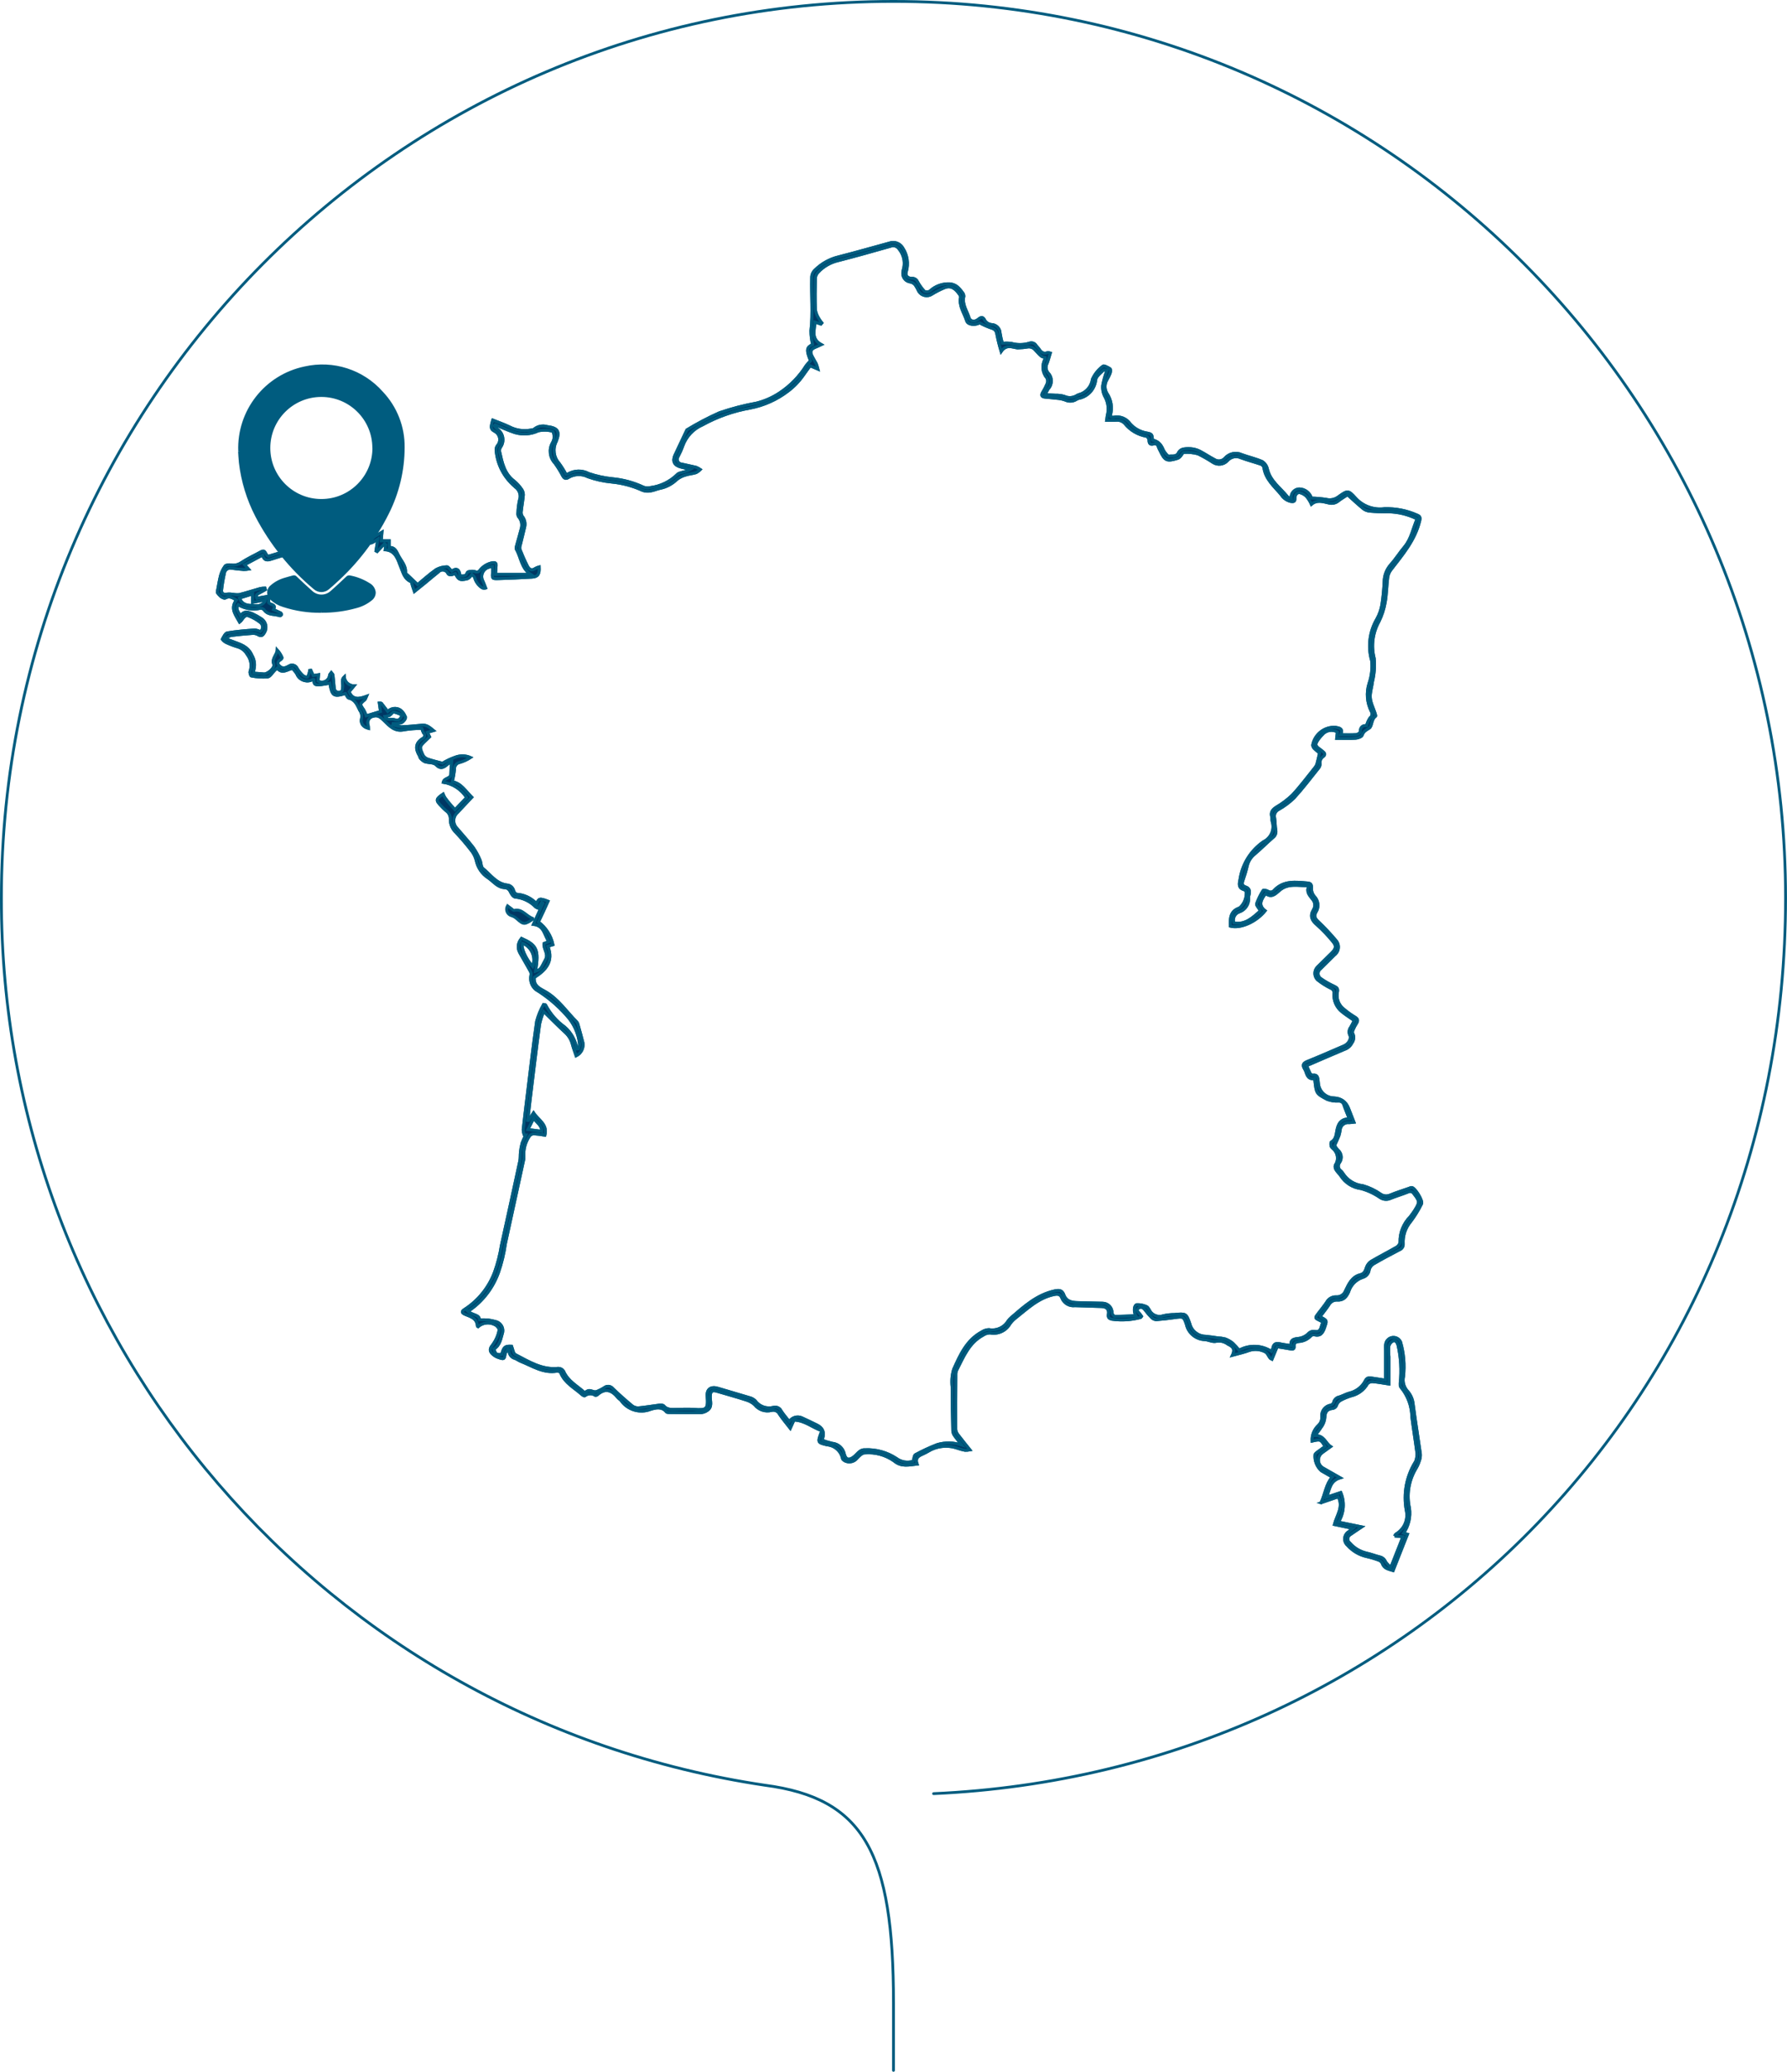 <?xml version="1.0" encoding="UTF-8"?>
<svg xmlns="http://www.w3.org/2000/svg" xmlns:xlink="http://www.w3.org/1999/xlink" id="Calque_1" data-name="Calque 1" viewBox="0 0 639.83 741.61">
  <defs>
    <style>
      .cls-1 {
        stroke-linecap: round;
        stroke-linejoin: round;
      }

      .cls-1, .cls-2, .cls-3, .cls-4 {
        fill: none;
      }

      .cls-1, .cls-5, .cls-3, .cls-4, .cls-6 {
        stroke: #005c7f;
      }

      .cls-2 {
        stroke-width: 0px;
      }

      .cls-5 {
        fill: #005c7f;
      }

      .cls-3 {
        stroke-width: .28px;
      }

      .cls-3, .cls-4 {
        stroke-miterlimit: 10;
      }

      .cls-7 {
        clip-path: url(#clippath);
      }

      .cls-6 {
        fill: #003763;
      }
    </style>
    <clipPath id="clippath">
      <rect class="cls-2" x="77.11" y="85.95" width="432.75" height="477.2"></rect>
    </clipPath>
  </defs>
  <g id="Groupe_1269" data-name="Groupe 1269">
    <g class="cls-7">
      <g id="Groupe_1268" data-name="Groupe 1268">
        <path id="Tracé_15406" data-name="Tracé 15406" class="cls-6" d="M77.87,211.39c.35-1.82.61-3.63,1.08-5.41.34-1.2.88-2.34,1.62-3.35.3-.43,1.32-.52,1.99-.45,1.28.25,2.61,0,3.71-.71,2.24-1.51,4.75-2.64,7.14-3.96,1.82-1.01,1.44,1.14,2.67,1.59,2.74-.82,5.83-1.73,8.92-2.68,3.03-.92,2.67-.91,2.83,1.87l2.03,1.08c.59-1.54,2.32-2.31,3.86-1.71.26.1.5.23.72.4,1.35.76,2.49,2.29,4.6,1.31.08-.8.21-1.76.27-2.72.09-1.53,2.67-4.91,4.12-4.98.57-.03,1.18.82,1.97,1.43l6.85-2.75.78,2.36,3.76-2.27c-.11,1.37-.18,2.2-.26,3.12h2.84v2.42c1.96-.21,2.55,1.36,3.24,2.72,1.01,2.03,2.84,3.73,2.62,6.31-.03.3.55.66.87.97,1.1,1.06,2.2,2.1,3.41,3.27,1.93-1.59,4.16-3.63,6.62-5.36,1.18-.66,2.51-1.01,3.87-1.03.47-.04,1.01.89,1.72,1.56,1.71-1.28,2.81-.61,2.99,1.72,1.13-.04,2.1.3,2.59-1.21.13-.41,1.97-.64,2.79-.33.59.33,1.33.14,1.69-.42,1.14-1.48,2.8-2.47,4.64-2.79.94-.09,1.31.17,1.24,1.1-.08,1.04-.14,2.07-.21,3.11h12.5c-3.31-2.2-3.41-6.06-5.09-8.97-.24-.42.06-1.21.21-1.8.48-1.84,1.06-3.63,1.51-5.48.49-1.52.15-3.18-.91-4.37-.26-.44-.35-.96-.26-1.46.05-1.51.24-3.01.56-4.48.64-1.73.02-3.68-1.51-4.72-.09-.08-.15-.18-.24-.25-3.78-3.22-6.15-7.79-6.6-12.73-.09-.6.05-1.22.38-1.73,1.25-1.31,1.21-3.39-.11-4.65-.26-.25-.56-.45-.89-.61-1.31-.76-1.4-1.27-.58-4.01,1.98.8,3.99,1.48,5.89,2.4,2.31,1.22,4.96,1.65,7.54,1.21.5-.09,1.14-.1,1.46-.41,1.29-1.03,3-1.35,4.58-.87,3.82.47,4.74,1.73,3.28,5.37-1.31,2.55-.91,5.65,1.01,7.79.92,1.26,1.75,2.58,2.48,3.96.26-.02.52-.08.76-.18,2.27-1.31,5.06-1.36,7.37-.12,2.79.95,5.67,1.57,8.6,1.86,3.81.36,7.52,1.38,10.98,3,.78.31,1.64.37,2.46.16,3.64-.45,7.03-2.09,9.65-4.67.46-.53,1.44-.66,2.2-.89.87-.17,1.7-.49,2.46-.94l-3.25-.78c-2.51-.61-3.27-2.12-2.2-4.43.05-.11.1-.21.15-.3l4.07-8.63c3.76-2.29,7.66-4.34,11.68-6.14,4.33-1.49,8.77-2.65,13.28-3.46,2.96-.74,5.77-1.98,8.31-3.68,3.82-2.54,7.05-5.87,9.48-9.76.47-.59.97-1.15,1.51-1.68-1.58-3.91-1.41-4.8.76-5.83-.4-1.61-.6-3.26-.61-4.92.77-6.36.1-12.69.28-19.04,0-1.08.48-2.11,1.3-2.82,2.32-2.27,5.21-3.87,8.37-4.62,6.34-1.62,12.63-3.43,18.94-5.15,1.68-.22,3.32.62,4.12,2.12,1.58,2.46,2.02,5.48,1.21,8.29-.5,1.47.39,2.44,1.95,2.42.88-.06,1.69.44,2.03,1.25.68,1.24,1.51,2.39,2.47,3.43.61.29,1.33.26,1.92-.09,1.96-1.84,4.6-2.79,7.29-2.61.86.1,1.67.41,2.38.91.76.63,1.43,1.36,1.99,2.18.35.37.55.86.56,1.37-.7,2.94,1.12,5.24,1.89,7.8.37,1.23,2,1.46,3.15.49s1.84-1.03,2.56.54c.53.71,1.33,1.17,2.21,1.27,1.74.02,3.14,1.43,3.17,3.17.19,1.2.46,2.38.8,3.55,1.07-.12,2.16-.11,3.23.04,2.08.57,4.27.55,6.34-.06.94-.39,2.03-.02,2.53.87.3.43.72.77,1.01,1.21.76,1.17,1.65,1.91,3.14,1.25.16-.08.43.1.91.23-.38,1.25-.69,2.47-1.13,3.63-.6,1.09-.48,2.44.3,3.41,1.59,1.58,1.62,4.14.08,5.75-.4.67-.76,1.37-1.05,2.1,1.37.05,2.47.07,3.57.15,1.07-.03,2.15.1,3.18.39,1.48.71,3.22.59,4.6-.3.19-.13.41-.22.63-.28,2.59-.68,4.51-2.86,4.86-5.52.85-1.87,2.17-3.49,3.83-4.7.3-.3,1.76.46,2.53.97.26.17.2,1.11.03,1.6-.33.81-.71,1.59-1.15,2.33-.88,1.48-.9,3.32-.04,4.82,1.59,2.31,2.06,5.21,1.29,7.91-.01.19,0,.39.06.57.33.09.68.13,1.02.1,2.32-.5,4.72.47,6.04,2.45,1.49,1.63,3.47,2.74,5.64,3.15,2.14.39,2.12.51,2.34,2.6q2.38.42,3.54,2.87c.18.49.42.95.71,1.39.45.57,1.09,1.51,1.51,1.46,1.23-.18,2.85.4,3.57-1.42.41-.62,1.06-1.03,1.8-1.15,1.09-.17,2.2-.17,3.29,0,.93.15,1.83.46,2.66.91,1.73.91,3.35,2.02,5.08,2.92,1.18.76,2.73.55,3.68-.48,1.51-1.76,4-2.29,6.09-1.31,2.42.89,4.97,1.44,7.32,2.48.95.61,1.61,1.57,1.85,2.67,1,4.39,4.67,6.78,7.23,9.99.21.27.73.28,1.25.46-.18-1.65,1.01-3.13,2.66-3.31.08,0,.17-.02.25-.02,2.01.03,3.77,1.35,4.36,3.27,1.75.04,3.5.19,5.24.45,1.57.41,3.24.05,4.51-.96,3.12-2.22,3.44-2.39,5.99.47,2.6,2.92,6.49,4.36,10.37,3.84,4-.13,7.99.64,11.65,2.27,1.16.46,1.32.91,1.01,2.17-1.67,6.91-6.16,12.11-10.32,17.51-.58.77-.96,1.68-1.1,2.64-.38,2.99-.39,6.04-.93,8.99-.41,2.38-1.16,4.7-2.24,6.87-2.22,4.01-2.82,8.72-1.68,13.15.26,2.8.05,5.63-.62,8.36-.17,1.5-.61,2.96-.77,4.45-.09.91,0,1.82.23,2.7.35,1.28.91,2.5,1.34,3.76.17.48.45,1.34.3,1.45-1.59,1.1-1.18,3.57-2.29,4.27s-2.01,1.09-2.49,2.49c-.21.61-1.53,1.07-2.38,1.13-2.18.16-4.38.05-6.81.05.1-.91.17-1.61.25-2.32-1.8-1.02-4.08-.59-5.39,1.03-.35.39-.73.75-1.04,1.17-1.54,2.06-1.74,2.7.3,4.04.38.26.71.59,1.08.87.71.55.76,1.14.02,1.69-.88.6-1.32,1.68-1.11,2.72-.02.56-.23,1.09-.61,1.51-2.87,3.58-5.64,7.25-8.73,10.62-1.67,1.62-3.54,3.01-5.57,4.14-1.11.56-1.68,1.82-1.36,3.03.22,1.43.17,2.9.42,4.33.21,1.03-.21,2.09-1.08,2.69-2.23,1.95-4.31,4.05-6.57,5.96-1.35,1.1-2.28,2.63-2.63,4.34-.41,1.74-.93,3.46-1.53,5.15-.38,1.1-.18,1.8.94,2.17,1.41.46,1.62,1.47,1.31,2.74-.11.33-.17.68-.19,1.03.24,2.31-1.15,4.47-3.35,5.21-1.61.54-2.47,2.27-1.94,3.88l.02.04c4.06.71,6.66-1.84,9.37-4.22-.03-.16-.07-.31-.13-.46-.4-.74-1.31-1.63-1.14-2.18.61-1.68,1.4-3.3,2.36-4.8.11-.19,1.19,0,1.68.28.73.53,1.75.38,2.29-.34,3.41-3.58,7.73-2.94,11.99-2.59,1.13.1,1.46.61,1.36,1.85-.04,1.05.3,2.08.96,2.9,1.54,1.5,1.82,3.87.66,5.68-.82,1.42-.36,2.32.79,3.4,2.19,2.07,4.25,4.26,6.19,6.55,1.41,1.4,1.42,3.68.02,5.09-.13.13-.27.25-.42.36-1.63,1.66-3.31,3.25-4.95,4.89-.96.71-1.16,2.05-.45,3.01.15.2.32.37.53.5,1.5,1.05,3.09,1.97,4.75,2.72,1.03.49,1.51.87,1.21,2.18-.44,2.26.43,4.58,2.24,5.99,1.28,1.09,2.65,2.08,4.1,2.94,1.06.66,1.1,1.31.46,2.27-.44.68-.82,1.4-1.13,2.15-.18.4-.4,1.01-.22,1.28.62,1.13.52,2.52-.27,3.54-.55,1.08-1.5,1.9-2.65,2.29-4.48,1.88-8.93,3.83-13.54,5.81.43.99.77,1.91,1.21,2.76.16.3.64.67.91.62,1.74-.28,1.87.87,1.99,2.08.03.3.08.58.1.87.23,2.9,2.62,5.15,5.53,5.2q3.85.19,5.25,3.7c.63,1.6,1.24,3.2,1.96,5.03-.76.08-1.24.17-1.73.18-1.54-.22-2.97.85-3.19,2.39-.01.08-.02.16-.02.23-.11.69-.26,1.37-.46,2.03-.41,1.08-.93,2.12-1.54,3.51.33.56.72,1.09,1.14,1.58,1.36,1.1,1.65,3.07.64,4.5-.71.92-.54,2.24.38,2.94,0,0,0,0,0,0,.04.03.07.06.11.08.25.24.48.51.67.8,1.57,2.51,4.21,4.15,7.16,4.45,2.28.65,4.44,1.68,6.38,3.05,1,.68,2.29.8,3.4.3,2.18-.91,4.46-1.61,6.71-2.4.31-.15.64-.26.98-.3,1.19.02,4.15,4.82,3.56,5.87-1.1,2.23-2.4,4.35-3.9,6.34-1.88,2.22-2.83,5.09-2.66,7.99.08.93-.47,1.8-1.35,2.12-3.13,1.63-6.26,3.29-9.31,5.07-.75.47-1.29,1.2-1.53,2.05-.13,1.36-1.1,2.48-2.42,2.81-2.39.82-4.23,2.75-4.95,5.17-.83,1.82-1.91,3.1-4.16,2.92-1.24-.05-2.4.63-2.96,1.74-.92,1.4-1.99,2.7-2.96,4.01.08.18.1.33.18.37,2.26,1.21,2.16,1.18,1.3,3.71-.66,1.91-1.47,3.19-3.78,2.59-.45-.05-.9.11-1.21.44-1.13,1.19-2.67,1.9-4.31,1.98-1.07.15-1.73.48-1.6,1.73.11,1.06-.61,1.06-1.38.91-1.53-.28-3.07-.51-4.71-.78-.62,1.51-1.23,2.96-1.85,4.46-.37-.19-.57-.22-.67-.34-.61-.78-1.03-1.99-1.82-2.31-1.77-.91-3.83-1.08-5.72-.46-1.73.68-3.59,1.05-6.01,1.72,1.21-2.54-.13-3.27-1.6-4.01-1.19-.91-2.7-1.27-4.17-.99-1.21.33-2.69-.5-4.06-.61-3.19-.09-5.92-2.33-6.62-5.45-.95-2.94-1.21-2.83-4.21-2.42-2.18.3-4.37.57-6.57.73-.6-.03-1.17-.28-1.6-.7-.87-.86-1.66-1.78-2.39-2.76-.64-.86-1.49-1.34-2.33-.71-1.08.82-.05,1.47.49,2.1.21.26.41.54.59.82-.15.2-.23.43-.35.45-3.35.91-6.85,1.12-10.29.64-.99-.25-1.47-.57-1.29-1.76.3-1.86-.58-2.72-2.52-2.79-3.13-.11-6.26-.22-9.39-.3-2.01.26-3.95-.86-4.72-2.74-.51-1.33-1.32-1.55-2.83-1.24-5.68,1.21-9.61,5.15-13.91,8.52-.73.58-1.36,1.27-1.89,2.03-1.44,2.46-4.28,3.73-7.08,3.19-.9.01-1.78.29-2.52.81-5.05,2.72-7.01,7.83-9.43,12.55-.21.54-.31,1.12-.27,1.69-.04,6.49-.08,12.98-.04,19.47.07.68.33,1.32.76,1.85,1.31,1.75,2.72,3.43,4.35,5.48-.6.12-1.21.17-1.82.15-.97-.19-1.92-.45-2.85-.78-3.5-1.2-7.35-.75-10.48,1.21-.51.28-1.02.57-1.55.8-1.53.68-3.11,1.31-2.23,3.7-3.03.33-5.68,1.11-8.34-1.16-3.06-2.14-6.77-3.14-10.49-2.82-.91,0-1.97,1.08-2.72,1.88-.92,1.17-2.47,1.63-3.88,1.16-.52-.17-1.24-.61-1.33-1.04-.54-2.66-2.77-4.65-5.48-4.89-3.49-.8-3.45-.98-2.2-4.37.06-.16.09-.33.2-.73-3.3-1.15-6.06-3.68-9.87-3.77-.43.96-.8,1.76-1.34,2.95-1.46-1.88-2.76-3.41-3.87-5.06-.5-1.08-1.7-1.64-2.85-1.34-2.23.57-4.59-.22-6.01-2.03-.92-.85-2.04-1.46-3.25-1.78-3.41-1.11-6.88-2.04-10.32-3.07-1.68-.5-2.27,0-2.32,1.8s.87,3.81-1.14,5.09c-.64.45-1.39.71-2.17.78-3.71.06-7.41,0-11.12-.04-.45,0-1.1.02-1.32-.25-1.61-1.99-3.73-1.45-5.59-.91-3.87,1.55-8.3.22-10.68-3.2-.27-.36-.75-.57-1.04-.93-2.1-2.62-4.43-3.68-7.33-1.13-.22.2-.51.29-.81.25-1.16-.78-2.69-.7-3.77.19-.11.1-.74-.22-1.02-.48-2.68-2.42-6.1-4.09-7.57-7.72-.27-.41-.72-.65-1.21-.65-4.97.93-8.92-1.84-13.17-3.52-.7-.28-1.31-.78-2.01-1.03-1.43-.35-2.33-1.74-2.08-3.19-.17-.05-.33-.1-.49-.15-.38.46-.68.98-.89,1.54-.36,2.09-.36,2.19-2.4,1.51-.93-.3-1.77-.83-2.44-1.54-1.09-1.21-.45-2.15.53-3.37,1.04-1.49,1.76-3.19,2.09-4.98.12-.52-.97-1.74-1.71-1.98-1.92-.93-4.22-.62-5.81.8-.1-.05-.28-.1-.28-.15-.07-2.81-2.31-3.42-4.31-4.24-1.21-.5-1.54-1.07-.24-1.84,4.91-3.17,8.67-7.84,10.71-13.32,1.11-3.1,1.93-6.3,2.44-9.56,2.23-10.07,4.43-20.15,6.59-30.23.22-1.06.11-2.18.24-3.27.11-1.08.31-2.14.61-3.18.36-.97.79-1.92,1.28-2.83-.17,0-.34.03-.51.04-.24-.61-.38-1.26-.42-1.92.41-3.86.91-7.71,1.37-11.57,1.13-9.08,2.15-18.2,3.46-27.27.57-2.1,1.4-4.12,2.47-6.01.54.1.73.08.75.15,1.63,3.14,3.97,5.85,6.85,7.91,2.34,2.03,3.88,4.82,4.37,7.87.19,0,.37,0,.56-.02.23-.6.34-1.23.34-1.87-.42-3.8-2.06-7.37-4.67-10.17-3.19-3.61-6.9-6.72-11.01-9.23-1.47-1.26-2.12-3.24-1.69-5.13.1-.46.02-.95-.21-1.36-1.21-2.18-2.47-4.32-3.69-6.48q-1.56-2.75.52-5.36c5.41,2.42,6.39,3.96,5.06,11.76,1.82-.62,1.73-.67,3.55-4.16,1.1-2.12-.81-3.73-.57-5.75l1.73-.66c-1.63-2.3-1.57-5.71-5.53-6.16,1.23-2.7,2.34-5.15,3.46-7.59l-.44-.3c-.4.68-.81,1.35-1.27,2.12-.32-.11-.63-.27-.91-.46-1.94-2.02-4.55-3.27-7.34-3.53-.58-.05-1.24-.91-1.55-1.55-.48-1.02-.99-1.76-2.24-1.82-2.55-.13-3.97-2.2-5.85-3.49-2.26-1.45-3.82-3.75-4.34-6.39-.35-1.32-.99-2.55-1.87-3.6-1.67-2.16-3.45-4.24-5.31-6.22-1.33-1.22-2.09-2.94-2.08-4.75.09-1.23-.49-2.42-1.51-3.11-.62-.52-1.2-1.09-1.74-1.7-2.03-2.02-1.97-2.5.7-4.3.18.46.41.91.67,1.33.53.76,1.12,1.48,1.71,2.19.54.65,1.13,1.27,1.87,2.1l4.14-4.34c-1.88-2.94-4.93-4.94-8.38-5.46.38-1.77,2.81-1.17,2.72-3.09.02-1.47.13-2.94.32-4.39-.54.37-.97.61-1.34.91-1.37,1.17-2.52,2.12-4.31.27-.81-.83-2.63-.61-3.94-1.04-.62-.3-1.17-.73-1.6-1.26-.22-.23-.23-.66-.41-.95-1.43-2.4-1.46-4.5,1.18-6.13.61-.27.9-.98.63-1.59-.07-.17-.19-.32-.33-.44-.26-.5-.45-1.03-.57-1.57-2.11,0-4.21.17-6.29.5-3.41.79-5.27-1.39-7.27-3.33-1.11-1.08-2.12-2.05-3.85-1.51-1.27.23-2.13,1.44-1.9,2.72,0,0,0,0,0,0,.03.16.07.31.13.46.07.39.1.78.11,1.17-2.01-.51-2.99-1.87-2.52-3.61.21-.99-.01-2.03-.61-2.86-.94-1.86-1.57-3.81-3.97-4.39-.49-.12-.78-1.08-1.15-1.64-4.24,1.29-4.84.89-5.63-3.68-5.25.97-5.72.87-5.7-1.28-.1-.03-.24-.12-.3-.09-1.92,1.14-4.41.5-5.55-1.42-.12-.21-.22-.42-.3-.64-.44-.67-.95-1.3-1.51-1.88-1.87.37-3.68,2.15-5.47-.1-.35.3-.61.51-.84.74-.86.84-1.62,2.28-2.57,2.42-1.96.15-3.94.03-5.87-.36-.24-.03-.61-1.18-.44-1.66.71-2.05.32-4.32-1.02-6.02-.7-1.26-1.84-2.21-3.21-2.67-1.45-.42-2.87-.95-4.24-1.59-.58-.28-1.09-.69-1.48-1.21.48-.87,1.06-2.18,1.8-2.3,3.25-.56,6.55-.81,9.85-1.06.69.09,1.36.3,1.98.62.9-.7,1.06-1.99.36-2.88,0,0,0,0,0,0-.12-.15-.26-.29-.42-.4-1.18-.94-2.49-1.69-3.89-2.24-1.9-.85-2.24,1.27-3.47,2.16-1.44-2.61-3.48-4.89-1.18-7.95-1.36-.81-2.47-1.55-3.97-.67-.3.19-1.12-.23-1.57-.55-.48-.42-.9-.89-1.27-1.41v-.7M344.33,517.2c-.86-1.08-1.76-2.12-2.56-3.26-.37-.5-.6-1.1-.65-1.72-.13-5.27-.24-10.55-.24-15.83-.24-2.08-.06-4.18.53-6.19,2.33-5.22,4.69-10.57,10.15-13.47.74-.5,1.62-.78,2.52-.81,2.68.51,5.39-.69,6.8-3.03.34-.48.73-.91,1.17-1.28,4.64-4.01,9.16-8.13,15.47-9.53,1.77-.39,2.8-.23,3.39,1.4.89,2.42,2.86,2.72,5.03,2.78,2.96.05,5.92.13,8.88.21,1.89.03,3.4,1.59,3.37,3.48,0,0,0,0,0,0v.07c0,.41.62,1.15.96,1.15,2.42,0,4.87-.13,7.48-.23-.83-1.51-.61-3.76.37-3.94,1.2-.05,2.39.18,3.48.67.42.14.73.73,1.01,1.16.87,1.92,3.08,2.84,5.06,2.12,1.3-.29,2.63-.44,3.97-.44,3.97-.37,4.21-.45,5.5,3.29.61,2.58,2.89,4.43,5.54,4.49,1.47.12,2.93.37,4.39.57.92.03,1.83.16,2.72.39.99.36,1.91.89,2.72,1.55.82.78,1.57,1.61,2.26,2.5,3.65-2.03,8.13-1.86,11.62.43.19-.39.35-.79.46-1.21.27-1.6,1.23-1.85,2.64-1.51,1.21.28,2.48.41,3.88.64-.35-1.96.78-2.35,2.27-2.54,1.58-.09,3.06-.79,4.14-1.95.54-.49,1.27-.71,1.99-.61,1.41.3,2.03-.28,2.37-1.51.17-.61.38-1.18.61-1.82-.41-.21-.71-.36-1.02-.51-1.89-.92-1.89-.91-.64-2.55,1.01-1.34,2.09-2.64,3.03-4.04.67-1.25,2-2,3.41-1.94,1.47.11,2.83-.78,3.33-2.16,1.16-2.42,2.31-5.01,5.33-5.75,1.4-.34,1.77-1.37,2.16-2.59.3-.89.88-1.65,1.66-2.17,2.99-1.77,6.11-3.33,9.11-5.07.59-.34,1.3-1.23,1.24-1.8-.07-3.39,1.24-6.67,3.63-9.08.57-.73,1.12-1.48,1.62-2.26,1.86-2.93,1.82-3.33-.3-6.02-.41-.72-1.33-.97-2.06-.57-2.04.82-4.16,1.44-6.2,2.26-1.2.57-2.61.48-3.73-.24-2.08-1.46-4.4-2.55-6.85-3.23-2.99-.37-5.67-2.05-7.3-4.59-.51-.77-1.25-1.39-1.72-2.18-.32-.49-.41-1.09-.26-1.66,1.33-1.93.93-4.57-.93-6.01-.27-.22-.48-.51-.59-.84-.07-.48-.13-1.29.11-1.43,1.61-.93,1.7-2.56,1.97-4.05.44-2.46,1.45-4.24,4.44-4.27-.68-1.75-1.36-3.33-1.91-4.96-.22-.86-1.03-1.43-1.91-1.34-1.37.08-2.74-.13-4.03-.61-3.98-2.09-3.94-2.19-4.46-6.7-.03-.23-.08-.45-.15-.78-1.82.38-2.51-.73-2.97-2.17-.13-.44-.32-.87-.56-1.27-.83-1.34-.55-2.08.98-2.7,4.41-1.77,8.76-3.69,13.12-5.56,1.6-.68,2.71-2.54,2.12-3.78-.47-.95-.35-2.08.3-2.91.45-.73.8-1.51,1.25-2.39-1.54-1.09-3.06-2.04-4.45-3.17-1.91-1.55-2.96-3.92-2.81-6.38.18-.88-.32-1.75-1.17-2.02-1.68-.84-3.28-1.86-4.75-3.03-1.25-1.3-1.22-3.36.07-4.62,1.69-1.68,3.41-3.33,5.09-5,1.55-1.55,1.69-2.55.3-4.15-1.72-2.11-3.6-4.08-5.63-5.89-1.94-1.64-2.58-3.22-1.21-5.45.73-1.23.54-2.79-.46-3.81-.93-1.27-2.27-2.47-1.23-4.68-3.78.02-7.39-1.03-10.46,1.63-1.51,1.32-2.92,2.78-4.98,1.12-1.64,2.18-2.74,4.21-.15,6.17-3.25,4.03-8.87,6.49-12.5,5.52-.11-2.71-.11-5.34,3.11-6.48.16-.07.3-.17.44-.27,1.51-1.46,2.28-3.51,2.12-5.6-.13-.31-.39-.56-.71-.68-2.2-.69-1.86-2.04-1.49-3.9.85-5.42,3.91-10.25,8.43-13.35,2.7-1.31,4.01-4.42,3.05-7.27-.15-.48,0-1.07-.13-1.55-.51-1.69.25-2.64,1.62-3.53,2.1-1.22,4.05-2.69,5.8-4.38,2.88-3.09,5.41-6.51,8.07-9.81.32-.4.56-.85.7-1.34.33-1.18.58-2.38.91-3.84-.62-.47-1.21-.98-1.78-1.51-.38-.33-.62-.79-.68-1.29.71-3.91,4.24-6.68,8.2-6.43,1.51.27,2.83.52,1.87,2.67,1.96,0,3.74.08,5.51-.04.52-.04,1.43-.61,1.44-.97.05-1.73.91-2.38,2.29-2.25.24-.97.65-1.89,1.21-2.72.78-.55.98-1.63.44-2.42-1.53-3.08-1.82-6.62-.79-9.9.91-2.63,1.24-5.42.95-8.19-1.45-5.03-.77-10.44,1.88-14.95.87-1.57,1.47-3.27,1.78-5.03.42-2.75.69-5.53.81-8.31.04-2.26.89-4.43,2.39-6.13,1.78-1.97,3.2-4.27,4.92-6.32,2.47-2.94,2.99-6.66,4.5-10.01-3.18-1.58-6.68-2.44-10.23-2.51-2.26.05-4.53-.03-6.78-.24-.83-.08-1.62-.39-2.28-.91-1.92-1.57-3.73-3.28-5.59-4.95-1.18.78-2.29,1.42-3.29,2.2-.94.78-2.19,1.06-3.37.76-2.09-.45-4.24-1.3-6.29.46-.41-.93-.93-1.81-1.56-2.61-.68-.8-1.6-1.36-2.63-1.6-1.07-.08-1.73.91-1.69,2.18.04,1.01-.48,1.15-1.47,1.01-1.43-.31-2.67-1.18-3.45-2.42-2.5-2.99-5.67-5.55-6.24-9.79-.14-.5-.51-.9-.99-1.11-2.39-.82-4.84-1.45-7.21-2.33-1.66-.78-3.64-.34-4.83,1.06-1.33,1.41-3.48,1.68-5.11.64-1.73-1.13-3.53-2.16-5.38-3.08-1.66-.47-3.39-.64-5.1-.51-.42,0-.81.93-1.25,1.4-.25.29-.56.53-.91.68-3.94,1.23-4.64.91-6.36-2.72-.25-.46-.47-.93-.66-1.41-.09-.68-.71-1.15-1.39-1.06h0c-.1.01-.21.04-.3.08-1.27.33-1.62-.24-1.64-1.45,0-.46-.55-1.29-.91-1.32-3.05-.53-5.81-2.16-7.74-4.58-.8-.85-1.95-1.28-3.11-1.15-1.07.1-2.16.02-3.42.02.1-.72.18-1.21.24-1.71.6-2.19.35-4.52-.69-6.53-.75-1.29-1.08-2.78-.95-4.26.34-1.84.85-3.64,1.53-5.39-.36-.03-1.04-.28-1.24-.08-1.03,1.07-2.57,2.17-2.74,3.42-.33,3.36-2.84,6.1-6.16,6.71-.28.09-.55.21-.8.36-1.18.76-2.67.85-3.94.24-.96-.36-1.97-.57-2.99-.64-1.46-.19-2.92-.26-4.39-.43-1.14-.13-1.31-.73-.77-1.68.61-.98,1.14-2.02,1.59-3.09.28-.64.28-1.38,0-2.02-1.69-1.92-1.97-4.7-.69-6.92.04-.17.04-.34,0-.5-1.37-.24-1.34-.27-3.9-3.05-.56-.48-1.28-.74-2.01-.72-1.3.22-2.62.35-3.94.39-2.02-.28-4.03-1.41-5.89,1.29-.62-2.04-1.14-4.1-1.54-6.19-.21-1.48-.94-1.97-2.25-2.33-1.35-.49-2.66-1.07-3.91-1.76-1.51.91-4.19.76-4.66-.74-.85-2.76-2.82-5.26-2.2-8.42,0-.4-.14-.78-.39-1.08-1.3-1.82-2.83-3.33-5.32-2.34-1.57.65-3.09,1.43-4.54,2.33-1.53,1.02-3.6.6-4.62-.93-.04-.05-.07-.11-.1-.16-.36-.79-.78-1.55-1.26-2.27-.44-.53-1.06-.89-1.73-1.01-1.63-.21-2.82-1.64-2.72-3.27.05-.63.18-1.26.37-1.87.47-2.36-.15-4.8-1.67-6.66-.63-1.02-1.91-1.45-3.03-1.01-6.24,1.77-12.48,3.55-18.76,5.15-2.77.64-5.29,2.1-7.22,4.18-.53.56-.86,1.28-.93,2.05-.09,3.77-.12,7.55,0,11.32.16,1.04.53,2.04,1.08,2.94.37.64.79,1.25,1.25,1.82-.12.14-.25.28-.37.41l-2.13-.71c-.08,2.91-1.51,5.95,2.29,8.03-.98.45-1.51.72-2.08.94-1.68.67-2.06,1.58-1.24,3.2.46.93,1.04,1.82,1.51,2.72.24.64.44,1.3.61,1.96-1.25-.53-2.01-.86-2.82-1.21-.84,1.15-1.68,2.26-2.46,3.4-1.52,2.18-3.38,4.1-5.5,5.69-3.96,3.02-8.57,5.09-13.46,6.03-6,1.05-11.79,3.09-17.13,6.03-3.29,1.43-5.83,4.15-7.04,7.53-.47,1.31-1.04,2.58-1.69,3.81-.53.77-.33,1.83.44,2.36.26.18.57.28.88.3,1.69.41,3.41.7,5.09,1.13.55.21,1.08.48,1.57.82-.46.47-1,.86-1.59,1.16-1.21.38-2.52.45-3.71.85-1.15.31-2.23.86-3.17,1.61-1.67,1.62-3.77,2.72-6.06,3.17-1.13.24-2.2.76-3.33.92-.93.18-1.89.11-2.79-.2-3.52-1.62-7.3-2.63-11.16-3-2.88-.27-5.71-.9-8.43-1.87-2.24-1.14-4.9-1.04-7.05.26-.82.54-1.46.36-1.97-.56-.82-1.6-1.77-3.13-2.82-4.59-1.89-1.97-2.26-4.95-.91-7.32.35-.6.56-1.28.61-1.98,0-.74-.25-2.08-.54-2.12-1.68-.47-3.45-.51-5.15-.13-2.62,1.23-5.61,1.44-8.38.61-2.39-.79-4.68-1.85-7.01-2.8l-.3.38c.28.4.61.77.98,1.08,2.13,1.38,2.76,4.22,1.39,6.36-.05.08-.1.15-.15.22-.29.47-.4,1.03-.3,1.58.87,3.89,1.62,7.83,5.13,10.48,1.03.85,1.94,1.84,2.7,2.95.43.58.66,1.28.66,2-.15,1.96-.54,3.91-.75,5.87-.11.61,0,1.24.3,1.78.91,1.08,1.25,2.54.91,3.91-.45,2.08-1.03,4.13-1.51,6.2-.22.57-.28,1.18-.18,1.78.81,2.04,1.69,4.07,2.69,6.03.58,1.13,1.51,1.73,2.82.75.43-.24.89-.42,1.37-.54.16,2.65-.48,3.59-2.6,3.72-3.98.24-7.97.41-11.97.53-2.32.07-2.31,0-2.16-2.27.05-.67,0-1.34,0-2.12-.43.07-.86.17-1.27.3-1.83.48-2.93,2.36-2.45,4.19,0,0,0,0,0,0,.08.31.2.6.36.87.35.78.63,1.59.94,2.39-.44.14-.91.1-1.33-.1-1.32-.87-2.27-2.19-2.67-3.71-.15-.41-.61-.71-.94-1.06-.23.33-.48.64-.76.94-.25.29-.57.5-.92.63-2.66.61-3.11.39-4.27-1.89q-2.12.86-2.64.03c-.42-1.05-1.62-1.56-2.67-1.14-.31.13-.59.33-.8.58-1.59,1.27-3.13,2.58-4.7,3.88-1.19.98-2.4,1.94-3.84,3.1-.3-.92-.52-1.55-.74-2.17-.17-.48-.22-1.24-.55-1.39-2.29-1.03-2.71-3.05-3.58-5.16-1.04-2.55-1.78-5.99-5.63-6.24.08-.76.15-1.31.21-1.85l-.43-.3-2.61,2.78-.46-.24c.21-1.33.42-2.66.67-4.24-1,.61-1.82,1.45-2.64,1.45-.47,0-.95-1.37-1.51-2.23-1.34.55-2.91,1.12-4.41,1.84-1.32.64-2.47,1.01-3.12-.76-2.1.67-3.43,2.73-3.19,4.92.09.4.08.82-.05,1.21-.25.56-.66,1.04-1.17,1.37-1.78.84-3.2-.15-4.64-1.07-2.26-1.46-2.85-1.25-3.53,1.29-.28,1.04-.7,1.11-1.4.41-.3-.28-.55-.61-.83-.89-.54.67-1.05,1.3-1.55,1.93-.17-.05-.34-.1-.51-.14l-.25-4.92c-3.04.91-5.94,1.7-8.78,2.64-1.59.52-3.03,1.05-3.65-1.31l-6.44,3.45,1.44,1.59c-.58.09-1.17.15-1.76.15-1.44-.12-2.89-.24-4.32-.46-1.14-.27-2.28.44-2.55,1.58-.02.1-.04.2-.05.3-.43,1.92-.76,3.87-.98,5.83-.16,1.26.68,1.78,1.92,1.5.71-.08,1.42-.05,2.12.06.75.14,1.51.18,2.27.11,2.53-.64,5.01-1.46,7.52-2.16.55-.11,1.11-.16,1.67-.17.06.19.13.38.19.58-.71.39-1.39.84-2.12,1.17-.88.4-1.45.87-.99,1.89l4.37-.76c-.06,1.08-.11,1.82-.15,2.35.71.91,2.87.48,1.76,2.5.87.39,1.72.74,2.54,1.16.22.15.35.4.35.67-.04.18-.47.46-.61.41-1.92-.71-4.36-.09-5.75-2.26-.4-.35-.94-.49-1.46-.37-2.65.54-5.4.06-7.71-1.34-1.1,1.55.21,2.65.82,4.05,1.15-2.03,2.76-1.47,4.27-.85,1.04.49,2.06,1.05,3.03,1.68,1.75.99,2.36,3.2,1.38,4.95,0,0,0,0,0,0-.05.08-.1.16-.15.24-.64,1.11-1.24,1.29-2.34.61-.61-.32-1.29-.46-1.97-.39-2.55.18-5.09.42-7.62.74-.58.08-1.11.61-1.99,1.11l2.59.98c2.72,1.03,5.52,1.75,6.9,4.94.91,1.52,1.18,3.33.76,5.05-.1.44-.16.88-.18,1.33,1.29.11,2.48.19,3.68.3,1.38.13,4.05-2.24,3.55-3.43-.87-2.09,1.14-3.28,1.21-5.16.75.82,1.35,1.76,1.78,2.79.06.15-.28.58-.53.73-1.25.79-1.27,1.51-.19,2.42,1.08.91,2.12.37,3.05-.11.91-.68,2.2-.49,2.87.42h0c.11.15.2.31.27.49.54.89,1.2,1.7,1.96,2.42.45.37,1.01.58,1.59.61.17,0,.42-.78.57-1.21.12-.4.21-.8.27-1.21l.45-.05.84,1.87,1.93-.3c-.08.87-.15,1.59-.21,2.28,1.29.77,2.96.35,3.74-.94.22-.37.35-.79.38-1.22.06-.3.39-.58.61-.87.22.3.61.55.64.86.2,1.55.27,3.12.45,4.67,0,.86.71,1.56,1.58,1.55.38,0,.75-.15,1.04-.4.34-.3.3-1.07.36-1.64.11-1.14-.62-2.42.61-3.58.12,1.86,1.67,3.29,3.53,3.27l-1.78,2.15c1.23,2.99,3.53,2.58,6.22,1.59-.33.73-.38,1.1-.61,1.27-1.85,1.59-1.82,1.56-.41,3.61.38.67.69,1.38.91,2.12l5.07-1.55c-.12-.83-.27-1.9-.43-3,.53,0,.7-.05.74,0,.77.99,1.51,1.99,2.29,2.99,1.18-1.22,3.05-1.46,4.49-.57.9.66,1.56,1.6,1.9,2.67.13.52-.79,1.66-1.48,1.97-.96.26-1.95.35-2.94.27-.04.15-.08.3-.12.44.99.36,2.03.59,3.08.69,2.49-.07,4.97-.37,7.45-.58,1.59-.13,2.63.8,4.06,1.97l-2.19.64c.3.61.53,1.11.77,1.6-.46.43-.84.79-1.21,1.15-2.47,2.36-2.52,2.38-1.12,5.48.38.64.98,1.11,1.69,1.34,1.64.57,3.33.94,5.24,1.46,1.46-.89,3-1.63,4.62-2.19,1.76-.66,3.71-.61,5.43.16-1.15.76-2.41,1.35-3.74,1.75-1.24.16-2.12,1.27-2,2.52-.15,1.49-.41,2.97-.78,4.42,3.01.41,4.66,3.22,6.99,5.54-1.79,1.91-3.48,3.72-5.18,5.52-1.58,1.39-1.73,3.79-.34,5.37,0,0,0,0,0,0,.05.05.09.1.14.15,1.94,2.31,4.01,4.52,5.85,6.91.97,1.4,1.8,2.91,2.45,4.48.46.99.33,2.5,1.04,3.07,2.7,2.17,4.74,5.39,8.59,5.88,1.19.08,2.18.93,2.44,2.1.15.48.62,1.15,1.03,1.21,2.75.17,5.32,1.4,7.17,3.44.67-1.88,1.01-2.14,4.1-.91-.57,1.25-1.13,2.5-1.7,3.74s-1.16,2.47-1.75,3.69c2.67,1.98,4.53,4.88,5.21,8.14l-1.82.56c2.17,5.49-.88,8.63-4.86,11.15-.32,3.05,1.97,3.96,3.89,5.04,4.73,2.68,7.62,7.22,11.34,10.92.22.27.36.6.43.94.61,2.18,1.23,4.34,1.77,6.54.28,1.92-.73,3.8-2.48,4.64-.46-1.39-.99-2.72-1.34-4.1-.42-1.69-1.34-3.2-2.64-4.35-2.54-2.33-4.94-4.8-7.64-7.43-.61,1.47-1.1,2.99-1.44,4.54-1.21,9.02-2.28,18.06-3.39,27.09-.3,2.42-.55,4.84-.83,7.27.08,0,.17.02.25.04.53-.82,1.07-1.65,1.78-2.72,1.76,2.7,5.11,4.12,4.09,8.07-1.33-.24-2.67-.41-4.01-.5-.62.03-1.19.34-1.55.84-1.48,2.17-2.17,4.78-1.94,7.4.03.52-.04,1.04-.2,1.54-2.13,9.85-4.28,19.7-6.44,29.55-.49,3.5-1.32,6.95-2.48,10.29-1.94,5.45-5.53,10.16-10.26,13.48-.27.12-.55.21-.84.26,1.63,1.63,4.21,1.19,4.31,3.21,1.01-.04,2.02-.04,3.03.02.98.15,1.94.35,2.89.61,1.63.47,2.66,2.08,2.39,3.76-.68,2.24-.91,4.73-3.18,6.06.69,1.93.81,2.01,2.76,1.96.74-2.74,1.21-3.11,3.59-2.99.44,1.07.58,2.63,1.32,3.01,4.84,2.49,9.56,5.57,15.44,4.91.75.01,1.44.39,1.85,1.02,1.51,3.61,4.89,5.27,7.51,7.67,1.54-.93,1.51-.91,3.39-.33.44.08.89.01,1.28-.19.81-.33,1.58-.74,2.31-1.21.93-.79,2.32-.68,3.11.25.03.03.05.07.08.1,2.21,2.12,4.52,4.17,6.88,6.13.65.5,1.47.75,2.29.7,2.48-.22,4.93-.67,7.41-.97.52-.06,1.32-.05,1.59.27,1.25,1.47,2.86,1.27,4.48,1.25,2.09-.03,4.19-.15,6.26,0,4.59.33,5.17.06,4.79-4.7-.2-2.53,1.38-3.6,3.83-2.86,3.76,1.15,7.57,2.2,11.32,3.35.77.18,1.49.57,2.06,1.12,1.48,2.07,4.08,3.01,6.55,2.36,1.1-.29,2.25.24,2.74,1.27.85,1.33,1.91,2.52,2.92,3.83.98-1.55,2.98-2.11,4.63-1.29,1.74.79,3.45,1.64,5.18,2.47q3.26,1.56,2.16,4.89c-.04.22-.06.44-.07.66,1.12.41,2.27.76,3.44,1.03,2.18.18,3.98,1.79,4.4,3.94.55,2.12,1.84,2.23,3.59.75,1.16-.98,2.01-2.51,3.85-2.37,3.94-.16,7.84.92,11.13,3.09,1.72,1.3,3.97,1.69,6.03,1.04.3-.94.32-2.09.81-2.35,2.53-1.37,5.15-2.59,7.84-3.63,2.89-.85,5.96-.77,8.8.22M95.1,214.74l-4.67.91v-3.01l-4.66,1.45c1.13,2.89,3.63,2.58,5.69,2.67,1.54.29,3.07-.56,3.63-2.02M187.13,337.66c-.77,1.28,1.14,5.61,3.57,8.27,1.23-3.27-.35-6.93-3.57-8.27M193.95,404.95c-.02-2.27-1.82-3.03-2.87-4.68-.77,1.51-1.37,2.72-2.02,4.03l4.89.64M143.91,255.99c-.91-.49-1.89-.86-2.89-1.11-.43-.06-.94.87-1.51,1.21-.54.2-1.1.33-1.67.38.55,1.64,2.34.71,3.51,1.15,1.07.39,2.04.14,2.55-1.61"></path>
        <path id="Tracé_15407" data-name="Tracé 15407" class="cls-4" d="M77.87,211.39c.35-1.82.61-3.63,1.08-5.41.34-1.2.88-2.34,1.62-3.35.3-.43,1.32-.52,1.99-.45,1.28.25,2.61,0,3.71-.71,2.24-1.51,4.75-2.64,7.14-3.96,1.82-1.01,1.44,1.14,2.67,1.59,2.74-.82,5.83-1.73,8.92-2.68,3.03-.92,2.67-.91,2.83,1.87l2.03,1.08c.59-1.54,2.32-2.31,3.86-1.71.26.1.5.23.72.4,1.35.76,2.49,2.29,4.6,1.31.08-.8.21-1.76.27-2.72.09-1.53,2.67-4.91,4.12-4.98.57-.03,1.18.82,1.97,1.43l6.85-2.75.78,2.36,3.76-2.27c-.11,1.37-.18,2.2-.26,3.12h2.84v2.42c1.96-.21,2.55,1.36,3.24,2.72,1.01,2.03,2.84,3.73,2.62,6.31-.03.3.55.66.87.97,1.1,1.06,2.2,2.1,3.41,3.27,1.93-1.59,4.16-3.63,6.62-5.36,1.18-.66,2.51-1.01,3.87-1.03.47-.04,1.01.89,1.72,1.56,1.71-1.28,2.81-.61,2.99,1.72,1.13-.04,2.1.3,2.59-1.21.13-.41,1.97-.64,2.79-.33.59.33,1.33.14,1.69-.42,1.14-1.48,2.8-2.47,4.64-2.79.94-.09,1.31.17,1.24,1.1-.08,1.04-.14,2.07-.21,3.11h12.5c-3.31-2.2-3.41-6.06-5.09-8.97-.24-.42.06-1.21.21-1.8.48-1.84,1.06-3.63,1.51-5.48.49-1.52.15-3.18-.91-4.37-.26-.44-.35-.96-.26-1.46.05-1.51.24-3.01.56-4.48.64-1.73.02-3.68-1.51-4.72-.09-.08-.15-.18-.24-.25-3.78-3.22-6.15-7.79-6.6-12.73-.09-.6.05-1.22.38-1.73,1.25-1.31,1.21-3.39-.11-4.65-.26-.25-.56-.45-.89-.61-1.31-.76-1.4-1.27-.58-4.01,1.98.8,3.99,1.48,5.89,2.4,2.31,1.22,4.96,1.65,7.54,1.21.5-.09,1.14-.1,1.46-.41,1.29-1.03,3-1.35,4.58-.87,3.82.47,4.74,1.73,3.28,5.37-1.31,2.55-.91,5.65,1.01,7.79.92,1.26,1.75,2.58,2.48,3.96.26-.02.52-.08.76-.18,2.27-1.31,5.06-1.36,7.37-.12,2.79.95,5.67,1.57,8.6,1.86,3.81.36,7.52,1.38,10.98,3,.78.31,1.64.37,2.46.16,3.64-.45,7.03-2.09,9.65-4.67.46-.53,1.44-.66,2.2-.89.87-.17,1.7-.49,2.46-.94l-3.25-.78c-2.51-.61-3.27-2.12-2.2-4.43.05-.11.1-.21.15-.3l4.07-8.63c3.76-2.29,7.66-4.34,11.68-6.14,4.33-1.49,8.77-2.65,13.28-3.46,2.96-.74,5.77-1.98,8.31-3.68,3.82-2.54,7.05-5.87,9.48-9.76.47-.59.97-1.15,1.51-1.68-1.58-3.91-1.41-4.8.76-5.83-.4-1.61-.6-3.26-.61-4.92.77-6.36.1-12.69.28-19.04,0-1.08.48-2.11,1.3-2.82,2.32-2.27,5.21-3.87,8.37-4.62,6.34-1.62,12.63-3.43,18.94-5.15,1.68-.22,3.32.62,4.12,2.12,1.58,2.46,2.02,5.48,1.21,8.29-.5,1.47.39,2.44,1.95,2.42.88-.06,1.69.44,2.03,1.25.68,1.24,1.51,2.39,2.47,3.43.61.29,1.33.26,1.92-.09,1.96-1.84,4.6-2.79,7.29-2.61.86.1,1.67.41,2.38.91.76.63,1.43,1.36,1.99,2.18.35.37.55.86.56,1.37-.7,2.94,1.12,5.24,1.89,7.8.37,1.23,2,1.46,3.15.49s1.84-1.03,2.56.54c.53.71,1.33,1.17,2.21,1.27,1.74.02,3.14,1.43,3.17,3.17.19,1.2.46,2.38.8,3.55,1.07-.12,2.16-.11,3.23.04,2.08.57,4.27.55,6.34-.06.94-.39,2.03-.02,2.53.87.3.43.72.77,1.01,1.21.76,1.17,1.65,1.91,3.14,1.25.16-.08.43.1.91.23-.38,1.25-.69,2.47-1.13,3.63-.6,1.09-.48,2.44.3,3.41,1.59,1.58,1.62,4.14.08,5.75-.4.67-.76,1.37-1.05,2.1,1.37.05,2.47.07,3.57.15,1.07-.03,2.15.1,3.18.39,1.48.71,3.22.59,4.6-.3.19-.13.41-.22.63-.28,2.59-.68,4.51-2.86,4.86-5.52.85-1.87,2.17-3.49,3.83-4.7.3-.3,1.76.46,2.53.97.26.17.2,1.11.03,1.6-.33.81-.71,1.59-1.15,2.33-.88,1.48-.9,3.32-.04,4.82,1.59,2.31,2.06,5.21,1.29,7.91-.01.19,0,.39.06.57.33.09.68.13,1.02.1,2.32-.5,4.72.47,6.04,2.45,1.49,1.63,3.47,2.74,5.64,3.15,2.14.39,2.12.51,2.34,2.6q2.38.42,3.54,2.87c.18.49.42.95.71,1.39.45.57,1.09,1.51,1.51,1.46,1.23-.18,2.85.4,3.57-1.42.41-.62,1.06-1.03,1.8-1.15,1.09-.17,2.2-.17,3.29,0,.93.15,1.83.46,2.66.91,1.73.91,3.35,2.02,5.08,2.92,1.18.76,2.73.55,3.68-.48,1.51-1.76,4-2.29,6.09-1.31,2.42.89,4.97,1.44,7.32,2.48.95.61,1.61,1.57,1.85,2.67,1,4.39,4.67,6.78,7.23,9.99.21.27.73.28,1.25.46-.18-1.65,1.01-3.13,2.66-3.31.08,0,.17-.02.25-.02,2.01.03,3.77,1.35,4.36,3.27,1.75.04,3.5.19,5.24.45,1.57.41,3.24.05,4.51-.96,3.12-2.22,3.44-2.39,5.99.47,2.6,2.92,6.49,4.36,10.37,3.84,4-.13,7.99.64,11.65,2.27,1.16.46,1.32.91,1.01,2.17-1.67,6.91-6.16,12.11-10.32,17.51-.58.77-.96,1.68-1.1,2.64-.38,2.99-.39,6.04-.93,8.99-.41,2.38-1.16,4.7-2.24,6.87-2.22,4.01-2.82,8.72-1.68,13.15.26,2.8.05,5.63-.62,8.36-.17,1.5-.61,2.96-.77,4.45-.09.91,0,1.82.23,2.7.35,1.28.91,2.5,1.34,3.76.17.48.45,1.34.3,1.45-1.59,1.1-1.18,3.57-2.29,4.27s-2.01,1.09-2.49,2.49c-.21.61-1.53,1.07-2.38,1.13-2.18.16-4.38.05-6.81.05.1-.91.17-1.61.25-2.32-1.8-1.02-4.08-.59-5.39,1.03-.35.39-.73.75-1.04,1.17-1.54,2.06-1.74,2.7.3,4.04.38.26.71.59,1.08.87.71.55.76,1.14.02,1.69-.88.6-1.32,1.68-1.11,2.72-.02.56-.23,1.09-.61,1.51-2.87,3.58-5.64,7.25-8.73,10.62-1.67,1.62-3.54,3.01-5.57,4.14-1.11.56-1.68,1.82-1.36,3.03.22,1.43.17,2.9.42,4.33.21,1.03-.21,2.09-1.08,2.69-2.23,1.95-4.31,4.05-6.57,5.96-1.35,1.1-2.28,2.63-2.63,4.34-.41,1.74-.93,3.46-1.53,5.15-.38,1.1-.18,1.8.94,2.17,1.41.46,1.62,1.47,1.31,2.74-.11.33-.17.68-.19,1.03.24,2.31-1.15,4.47-3.35,5.21-1.61.54-2.47,2.27-1.94,3.88l.02.04c4.06.71,6.66-1.84,9.37-4.22-.03-.16-.07-.31-.13-.46-.4-.74-1.31-1.63-1.14-2.18.61-1.68,1.4-3.3,2.36-4.8.11-.19,1.19,0,1.68.28.73.53,1.75.38,2.29-.34,3.41-3.58,7.73-2.94,11.99-2.59,1.13.1,1.46.61,1.36,1.85-.04,1.05.3,2.08.96,2.9,1.54,1.5,1.82,3.87.66,5.68-.82,1.42-.36,2.32.79,3.4,2.19,2.07,4.25,4.26,6.19,6.55,1.41,1.4,1.42,3.68.02,5.09-.13.13-.27.25-.42.36-1.63,1.66-3.31,3.25-4.95,4.89-.96.71-1.16,2.05-.45,3.01.15.2.32.37.53.5,1.5,1.05,3.09,1.97,4.75,2.72,1.03.49,1.51.87,1.21,2.18-.44,2.26.43,4.58,2.24,5.99,1.28,1.09,2.65,2.08,4.1,2.94,1.06.66,1.1,1.31.46,2.27-.44.68-.82,1.4-1.13,2.15-.18.4-.4,1.01-.22,1.28.62,1.13.52,2.52-.27,3.54-.55,1.08-1.5,1.9-2.65,2.29-4.48,1.88-8.93,3.83-13.54,5.81.43.99.77,1.91,1.21,2.76.16.3.64.67.91.62,1.74-.28,1.87.87,1.99,2.08.03.3.08.58.1.87.23,2.9,2.62,5.15,5.53,5.2q3.85.19,5.25,3.7c.63,1.6,1.24,3.2,1.96,5.03-.76.08-1.24.17-1.73.18-1.54-.22-2.97.85-3.19,2.39-.01.08-.02.16-.02.23-.11.69-.26,1.37-.46,2.03-.41,1.08-.93,2.12-1.54,3.51.33.56.72,1.09,1.14,1.58,1.36,1.1,1.65,3.07.64,4.5-.71.92-.54,2.24.38,2.94,0,0,0,0,0,0,.04.03.07.06.11.08.25.24.48.51.67.8,1.57,2.51,4.21,4.15,7.16,4.45,2.28.65,4.44,1.68,6.38,3.05,1,.68,2.29.8,3.4.3,2.18-.91,4.46-1.61,6.71-2.4.31-.15.64-.26.98-.3,1.19.02,4.15,4.82,3.56,5.87-1.1,2.23-2.4,4.35-3.9,6.34-1.88,2.22-2.83,5.09-2.66,7.99.08.93-.47,1.8-1.35,2.12-3.13,1.63-6.26,3.29-9.31,5.07-.75.47-1.29,1.2-1.53,2.05-.13,1.36-1.1,2.48-2.42,2.81-2.39.82-4.23,2.75-4.95,5.17-.83,1.82-1.91,3.1-4.16,2.92-1.24-.05-2.4.63-2.96,1.74-.92,1.4-1.99,2.7-2.96,4.01.08.18.1.33.18.37,2.26,1.21,2.16,1.18,1.3,3.71-.66,1.91-1.47,3.19-3.78,2.59-.45-.05-.9.11-1.21.44-1.13,1.19-2.67,1.9-4.31,1.98-1.07.15-1.73.48-1.6,1.73.11,1.06-.61,1.06-1.38.91-1.53-.28-3.07-.51-4.71-.78-.62,1.51-1.23,2.96-1.85,4.46-.37-.19-.57-.22-.67-.34-.61-.78-1.03-1.99-1.82-2.31-1.77-.91-3.83-1.08-5.72-.46-1.73.68-3.59,1.05-6.01,1.72,1.21-2.54-.13-3.27-1.6-4.01-1.19-.91-2.7-1.27-4.17-.99-1.21.33-2.69-.5-4.06-.61-3.19-.09-5.92-2.33-6.62-5.45-.95-2.94-1.21-2.83-4.21-2.42-2.18.3-4.37.57-6.57.73-.6-.03-1.17-.28-1.6-.7-.87-.86-1.66-1.78-2.39-2.76-.64-.86-1.49-1.34-2.33-.71-1.08.82-.05,1.47.49,2.1.21.26.41.54.59.82-.15.2-.23.43-.35.45-3.35.91-6.85,1.12-10.29.64-.99-.25-1.47-.57-1.29-1.76.3-1.86-.58-2.72-2.52-2.79-3.13-.11-6.26-.22-9.39-.3-2.01.26-3.95-.86-4.72-2.74-.51-1.33-1.32-1.55-2.83-1.24-5.68,1.21-9.61,5.15-13.91,8.52-.73.58-1.36,1.27-1.89,2.03-1.44,2.46-4.28,3.73-7.08,3.19-.9.01-1.78.29-2.52.81-5.05,2.72-7.01,7.83-9.43,12.55-.21.54-.31,1.12-.27,1.69-.04,6.49-.08,12.98-.04,19.47.07.68.33,1.32.76,1.85,1.31,1.75,2.72,3.43,4.35,5.48-.6.12-1.21.17-1.82.15-.97-.19-1.92-.45-2.85-.78-3.5-1.2-7.35-.75-10.48,1.21-.51.28-1.02.57-1.55.8-1.53.68-3.11,1.31-2.23,3.7-3.03.33-5.68,1.11-8.34-1.16-3.06-2.14-6.77-3.14-10.49-2.82-.91,0-1.97,1.08-2.72,1.88-.92,1.17-2.47,1.63-3.88,1.16-.52-.17-1.24-.61-1.33-1.04-.54-2.66-2.77-4.65-5.48-4.89-3.49-.8-3.45-.98-2.2-4.37.06-.16.09-.33.2-.73-3.3-1.15-6.06-3.68-9.87-3.77-.43.96-.8,1.76-1.34,2.95-1.46-1.88-2.76-3.41-3.87-5.06-.5-1.08-1.7-1.64-2.85-1.34-2.23.57-4.59-.22-6.01-2.03-.92-.85-2.04-1.46-3.25-1.78-3.41-1.11-6.88-2.04-10.32-3.07-1.68-.5-2.27,0-2.32,1.8s.87,3.81-1.14,5.09c-.64.45-1.39.71-2.17.78-3.71.06-7.41,0-11.12-.04-.45,0-1.1.02-1.32-.25-1.61-1.99-3.73-1.45-5.59-.91-3.87,1.55-8.3.22-10.68-3.2-.27-.36-.75-.57-1.04-.93-2.1-2.62-4.43-3.68-7.33-1.13-.22.2-.51.29-.81.25-1.16-.78-2.69-.7-3.77.19-.11.1-.74-.22-1.02-.48-2.68-2.42-6.1-4.09-7.57-7.72-.27-.41-.72-.65-1.21-.65-4.97.93-8.92-1.84-13.17-3.52-.7-.28-1.31-.78-2.01-1.03-1.43-.35-2.33-1.74-2.08-3.19-.17-.05-.33-.1-.49-.15-.38.46-.68.98-.89,1.54-.36,2.09-.36,2.19-2.4,1.51-.93-.3-1.77-.83-2.44-1.54-1.09-1.21-.45-2.15.53-3.37,1.04-1.49,1.76-3.19,2.09-4.98.12-.52-.97-1.74-1.71-1.98-1.92-.93-4.22-.62-5.81.8-.1-.05-.28-.1-.28-.15-.07-2.81-2.31-3.42-4.31-4.24-1.21-.5-1.54-1.07-.24-1.84,4.91-3.17,8.67-7.84,10.71-13.32,1.11-3.1,1.93-6.3,2.44-9.56,2.23-10.07,4.43-20.15,6.59-30.23.22-1.06.11-2.18.24-3.27.11-1.08.31-2.14.61-3.18.36-.97.79-1.92,1.28-2.83-.17,0-.34.03-.51.04-.24-.61-.38-1.26-.42-1.92.41-3.86.91-7.71,1.37-11.57,1.13-9.08,2.15-18.2,3.46-27.27.57-2.1,1.4-4.12,2.47-6.01.54.1.73.08.75.15,1.63,3.14,3.97,5.85,6.85,7.91,2.34,2.03,3.88,4.82,4.37,7.87.19,0,.37,0,.56-.02.23-.6.34-1.23.34-1.87-.42-3.8-2.06-7.37-4.67-10.17-3.19-3.61-6.9-6.72-11.01-9.23-1.47-1.26-2.12-3.24-1.69-5.13.1-.46.02-.95-.21-1.36-1.21-2.18-2.47-4.32-3.69-6.48q-1.56-2.75.52-5.36c5.41,2.42,6.39,3.96,5.06,11.76,1.82-.62,1.73-.67,3.55-4.16,1.1-2.12-.81-3.73-.57-5.75l1.73-.66c-1.63-2.3-1.57-5.71-5.53-6.16,1.23-2.7,2.34-5.15,3.46-7.59l-.44-.3c-.4.68-.81,1.35-1.27,2.12-.32-.11-.63-.27-.91-.46-1.94-2.02-4.55-3.27-7.34-3.53-.58-.05-1.24-.91-1.55-1.55-.48-1.02-.99-1.76-2.24-1.82-2.55-.13-3.97-2.2-5.85-3.49-2.26-1.45-3.82-3.75-4.34-6.39-.35-1.32-.99-2.55-1.87-3.6-1.67-2.16-3.45-4.24-5.31-6.22-1.33-1.22-2.09-2.94-2.08-4.75.09-1.23-.49-2.42-1.51-3.11-.62-.52-1.2-1.09-1.74-1.7-2.03-2.02-1.97-2.5.7-4.3.18.46.41.91.67,1.33.53.76,1.12,1.48,1.71,2.19.54.65,1.13,1.27,1.87,2.1l4.14-4.34c-1.88-2.94-4.93-4.94-8.38-5.46.38-1.77,2.81-1.17,2.72-3.09.02-1.47.13-2.94.32-4.39-.54.37-.97.61-1.34.91-1.37,1.17-2.52,2.12-4.31.27-.81-.83-2.63-.61-3.94-1.04-.62-.3-1.17-.73-1.6-1.26-.22-.23-.23-.66-.41-.95-1.43-2.4-1.46-4.5,1.18-6.13.61-.27.9-.98.63-1.59-.07-.17-.19-.32-.33-.44-.26-.5-.45-1.03-.57-1.57-2.11,0-4.21.17-6.29.5-3.41.79-5.27-1.39-7.27-3.33-1.11-1.08-2.12-2.05-3.85-1.51-1.27.23-2.13,1.44-1.9,2.72,0,0,0,0,0,0,.03.16.07.31.13.46.07.39.1.78.11,1.17-2.01-.51-2.99-1.87-2.52-3.61.21-.99-.01-2.03-.61-2.86-.94-1.86-1.57-3.81-3.97-4.39-.49-.12-.78-1.08-1.15-1.64-4.24,1.29-4.84.89-5.63-3.68-5.25.97-5.72.87-5.7-1.28-.1-.03-.24-.12-.3-.09-1.92,1.14-4.41.5-5.55-1.42-.12-.21-.22-.42-.3-.64-.44-.67-.95-1.3-1.51-1.88-1.87.37-3.68,2.15-5.47-.1-.35.3-.61.51-.84.74-.86.84-1.62,2.28-2.57,2.42-1.96.15-3.94.03-5.87-.36-.24-.03-.61-1.18-.44-1.66.71-2.05.32-4.32-1.02-6.02-.7-1.26-1.84-2.21-3.21-2.67-1.45-.42-2.87-.95-4.24-1.59-.58-.28-1.09-.69-1.48-1.21.48-.87,1.06-2.18,1.8-2.3,3.25-.56,6.55-.81,9.85-1.06.69.09,1.36.3,1.98.62.9-.7,1.06-1.99.36-2.88,0,0,0,0,0,0-.12-.15-.26-.29-.42-.4-1.18-.94-2.49-1.69-3.89-2.24-1.9-.85-2.24,1.27-3.47,2.16-1.44-2.61-3.48-4.89-1.18-7.95-1.36-.81-2.47-1.55-3.97-.67-.3.19-1.12-.23-1.57-.55-.48-.42-.9-.89-1.27-1.41l.02-.73ZM344.34,517.21c-.86-1.08-1.76-2.12-2.56-3.26-.37-.5-.6-1.1-.65-1.72-.13-5.27-.24-10.55-.24-15.83-.24-2.08-.06-4.18.53-6.19,2.33-5.22,4.69-10.57,10.15-13.47.74-.5,1.62-.78,2.52-.81,2.68.51,5.39-.69,6.8-3.03.34-.48.73-.91,1.17-1.28,4.64-4.01,9.16-8.13,15.47-9.53,1.77-.39,2.8-.23,3.39,1.4.89,2.42,2.86,2.72,5.03,2.78,2.96.05,5.92.13,8.88.21,1.89.03,3.4,1.59,3.37,3.48,0,0,0,0,0,0v.07c0,.41.62,1.15.96,1.15,2.42,0,4.87-.13,7.48-.23-.83-1.51-.61-3.76.37-3.94,1.2-.05,2.39.18,3.48.67.42.14.73.73,1.01,1.16.87,1.92,3.08,2.84,5.06,2.12,1.3-.29,2.63-.44,3.97-.44,3.97-.37,4.21-.45,5.5,3.29.61,2.58,2.89,4.43,5.54,4.49,1.47.12,2.93.37,4.39.57.92.03,1.83.16,2.72.39.99.36,1.91.89,2.72,1.55.82.78,1.57,1.61,2.26,2.5,3.65-2.03,8.13-1.86,11.62.43.19-.39.35-.79.46-1.21.27-1.6,1.23-1.85,2.64-1.51,1.21.28,2.48.41,3.88.64-.35-1.96.78-2.35,2.27-2.54,1.58-.09,3.06-.79,4.14-1.95.54-.49,1.27-.71,1.99-.61,1.41.3,2.03-.28,2.37-1.51.17-.61.38-1.18.61-1.82-.41-.21-.71-.36-1.02-.51-1.89-.92-1.89-.91-.64-2.55,1.01-1.34,2.09-2.64,3.03-4.04.67-1.25,2-2,3.41-1.94,1.47.11,2.83-.78,3.33-2.16,1.16-2.42,2.31-5.01,5.33-5.75,1.4-.34,1.77-1.37,2.16-2.59.3-.89.88-1.65,1.66-2.17,2.99-1.77,6.11-3.33,9.11-5.07.59-.34,1.3-1.23,1.24-1.8-.07-3.39,1.24-6.67,3.63-9.08.57-.73,1.12-1.48,1.62-2.26,1.86-2.93,1.82-3.33-.3-6.02-.41-.72-1.33-.97-2.06-.57-2.04.82-4.16,1.44-6.2,2.26-1.2.57-2.61.48-3.73-.24-2.08-1.46-4.4-2.55-6.85-3.23-2.99-.37-5.67-2.05-7.3-4.59-.51-.77-1.25-1.39-1.72-2.18-.32-.49-.41-1.09-.26-1.66,1.33-1.93.93-4.57-.93-6.01-.27-.22-.48-.51-.59-.84-.07-.48-.13-1.29.11-1.43,1.61-.93,1.7-2.56,1.97-4.05.44-2.46,1.45-4.24,4.44-4.27-.68-1.75-1.36-3.33-1.91-4.96-.22-.86-1.03-1.43-1.91-1.34-1.37.08-2.74-.13-4.03-.61-3.98-2.09-3.94-2.19-4.46-6.7-.03-.23-.08-.45-.15-.78-1.82.38-2.51-.73-2.97-2.17-.13-.44-.32-.87-.56-1.27-.83-1.34-.55-2.08.98-2.7,4.41-1.77,8.76-3.69,13.12-5.56,1.6-.68,2.71-2.54,2.12-3.78-.47-.95-.35-2.08.3-2.91.45-.73.8-1.51,1.25-2.39-1.54-1.09-3.06-2.04-4.45-3.17-1.91-1.55-2.96-3.92-2.81-6.38.18-.88-.32-1.75-1.17-2.02-1.68-.84-3.28-1.86-4.75-3.03-1.25-1.3-1.22-3.36.07-4.62,1.69-1.68,3.41-3.33,5.09-5,1.55-1.55,1.69-2.55.3-4.15-1.72-2.11-3.6-4.08-5.63-5.89-1.94-1.64-2.58-3.22-1.21-5.45.73-1.23.54-2.79-.46-3.81-.93-1.27-2.27-2.47-1.23-4.68-3.78.02-7.39-1.03-10.46,1.63-1.51,1.32-2.92,2.78-4.98,1.12-1.64,2.18-2.74,4.21-.15,6.17-3.25,4.03-8.87,6.49-12.5,5.52-.11-2.71-.11-5.34,3.11-6.48.16-.07.3-.17.44-.27,1.51-1.46,2.28-3.51,2.12-5.6-.13-.31-.39-.56-.71-.68-2.2-.69-1.86-2.04-1.49-3.9.85-5.42,3.91-10.25,8.43-13.35,2.7-1.31,4.01-4.42,3.05-7.27-.15-.48,0-1.07-.13-1.55-.51-1.69.25-2.64,1.62-3.53,2.1-1.22,4.05-2.69,5.8-4.38,2.88-3.09,5.41-6.51,8.07-9.81.32-.4.56-.85.7-1.34.33-1.18.58-2.38.91-3.84-.62-.47-1.21-.98-1.78-1.51-.38-.33-.62-.79-.68-1.29.71-3.91,4.24-6.68,8.2-6.43,1.51.27,2.83.52,1.87,2.67,1.96,0,3.74.08,5.51-.04.52-.04,1.43-.61,1.44-.97.05-1.73.91-2.38,2.29-2.25.24-.97.65-1.89,1.21-2.72.78-.55.98-1.63.44-2.42-1.53-3.08-1.82-6.62-.79-9.9.91-2.63,1.24-5.42.95-8.19-1.45-5.03-.77-10.44,1.88-14.95.87-1.57,1.47-3.27,1.78-5.03.42-2.75.69-5.53.81-8.31.04-2.26.89-4.43,2.39-6.13,1.78-1.97,3.2-4.27,4.92-6.32,2.47-2.94,2.99-6.66,4.5-10.01-3.19-1.58-6.68-2.44-10.24-2.52-2.26.05-4.53-.03-6.78-.24-.83-.08-1.62-.39-2.28-.91-1.92-1.57-3.73-3.28-5.59-4.95-1.18.78-2.29,1.42-3.29,2.2-.94.78-2.19,1.06-3.37.76-2.09-.45-4.24-1.3-6.29.46-.41-.93-.93-1.81-1.56-2.61-.68-.8-1.6-1.36-2.63-1.6-1.07-.08-1.73.91-1.69,2.18.04,1.01-.48,1.15-1.47,1.01-1.43-.31-2.67-1.18-3.45-2.42-2.5-2.99-5.67-5.55-6.24-9.79-.14-.5-.51-.9-.99-1.11-2.39-.82-4.84-1.45-7.21-2.33-1.66-.78-3.64-.34-4.83,1.06-1.33,1.41-3.48,1.68-5.11.64-1.73-1.13-3.53-2.16-5.38-3.08-1.66-.47-3.39-.64-5.1-.51-.42,0-.81.93-1.25,1.4-.25.29-.56.53-.91.68-3.94,1.23-4.64.91-6.36-2.72-.25-.46-.47-.93-.66-1.41-.09-.68-.71-1.15-1.39-1.06h0c-.1.01-.21.04-.3.08-1.27.33-1.62-.24-1.64-1.45,0-.46-.55-1.29-.91-1.32-3.05-.53-5.81-2.16-7.74-4.58-.8-.85-1.95-1.28-3.11-1.15-1.07.1-2.16.02-3.42.02.1-.72.18-1.21.24-1.71.6-2.19.35-4.52-.69-6.53-.75-1.29-1.08-2.78-.95-4.26.34-1.84.85-3.64,1.53-5.39-.36-.03-1.04-.28-1.24-.08-1.03,1.07-2.57,2.17-2.74,3.42-.33,3.36-2.84,6.1-6.16,6.71-.28.09-.55.21-.8.36-1.18.76-2.67.85-3.94.24-.96-.36-1.97-.57-2.99-.64-1.46-.19-2.92-.26-4.39-.43-1.14-.13-1.31-.73-.77-1.68.61-.98,1.14-2.02,1.59-3.09.28-.64.28-1.38,0-2.02-1.69-1.92-1.97-4.7-.69-6.92.04-.17.04-.34,0-.5-1.37-.24-1.34-.27-3.9-3.05-.56-.48-1.28-.74-2.01-.72-1.3.22-2.62.35-3.94.39-2.02-.28-4.03-1.41-5.89,1.29-.62-2.04-1.14-4.1-1.54-6.19-.21-1.48-.94-1.97-2.25-2.33-1.35-.49-2.66-1.07-3.91-1.76-1.51.91-4.19.76-4.66-.74-.85-2.76-2.82-5.26-2.2-8.42,0-.4-.14-.78-.39-1.08-1.3-1.82-2.83-3.33-5.32-2.34-1.57.65-3.09,1.43-4.54,2.33-1.53,1.02-3.6.6-4.62-.93-.04-.05-.07-.11-.1-.16-.36-.79-.78-1.55-1.26-2.27-.44-.53-1.06-.89-1.73-1.01-1.63-.21-2.82-1.64-2.72-3.27.05-.63.18-1.26.37-1.87.47-2.36-.15-4.8-1.67-6.66-.63-1.02-1.91-1.45-3.03-1.01-6.24,1.77-12.48,3.55-18.76,5.15-2.77.64-5.29,2.1-7.22,4.18-.53.56-.86,1.28-.93,2.05-.09,3.77-.12,7.55,0,11.32.16,1.04.53,2.04,1.08,2.94.37.64.79,1.25,1.25,1.82-.12.14-.25.28-.37.41l-2.13-.71c-.08,2.91-1.51,5.95,2.29,8.03-.98.45-1.51.72-2.08.94-1.68.67-2.06,1.58-1.24,3.2.46.93,1.04,1.82,1.51,2.72.24.64.44,1.3.61,1.96-1.25-.53-2.01-.86-2.82-1.21-.84,1.15-1.68,2.26-2.46,3.4-1.52,2.18-3.38,4.1-5.5,5.69-3.96,3.02-8.57,5.09-13.46,6.03-6,1.05-11.79,3.09-17.13,6.03-3.29,1.43-5.83,4.15-7.04,7.53-.47,1.31-1.04,2.58-1.69,3.81-.53.77-.33,1.83.44,2.36.26.18.57.28.88.3,1.69.41,3.41.7,5.09,1.13.55.21,1.08.48,1.57.82-.46.47-1,.86-1.59,1.16-1.21.38-2.52.45-3.71.85-1.15.31-2.23.86-3.17,1.61-1.67,1.62-3.77,2.72-6.06,3.17-1.13.24-2.2.76-3.33.92-.93.18-1.89.11-2.79-.2-3.52-1.62-7.3-2.63-11.16-3-2.88-.27-5.71-.9-8.43-1.87-2.24-1.14-4.9-1.04-7.05.26-.82.54-1.46.36-1.97-.56-.82-1.6-1.77-3.13-2.82-4.59-1.89-1.97-2.26-4.95-.91-7.32.35-.6.56-1.28.61-1.98,0-.74-.25-2.08-.54-2.12-1.68-.47-3.45-.51-5.15-.13-2.62,1.23-5.61,1.44-8.38.61-2.39-.79-4.68-1.85-7.01-2.8l-.3.38c.28.4.61.77.98,1.08,2.13,1.38,2.76,4.22,1.39,6.36-.05.08-.1.15-.15.22-.29.47-.4,1.03-.3,1.58.87,3.89,1.62,7.83,5.13,10.48,1.03.85,1.94,1.84,2.7,2.95.43.58.66,1.28.66,2-.15,1.96-.54,3.91-.75,5.87-.11.61,0,1.24.3,1.78.91,1.08,1.25,2.54.91,3.91-.45,2.08-1.03,4.13-1.51,6.2-.22.57-.28,1.18-.18,1.78.81,2.04,1.69,4.07,2.69,6.03.58,1.13,1.51,1.73,2.82.75.43-.24.89-.42,1.37-.54.16,2.65-.48,3.59-2.6,3.72-3.98.24-7.97.41-11.97.53-2.32.07-2.31,0-2.16-2.27.05-.67,0-1.34,0-2.12-.43.07-.86.17-1.27.3-1.83.48-2.93,2.36-2.45,4.19,0,0,0,0,0,0,.08.31.2.6.36.87.35.78.63,1.59.94,2.39-.44.14-.91.1-1.33-.1-1.32-.87-2.27-2.19-2.67-3.71-.15-.41-.61-.71-.94-1.06-.23.33-.48.64-.76.94-.25.29-.57.5-.92.63-2.66.61-3.11.39-4.27-1.89q-2.12.86-2.64.03c-.42-1.05-1.62-1.56-2.67-1.14-.31.13-.59.33-.8.58-1.59,1.27-3.13,2.58-4.7,3.88-1.19.98-2.4,1.94-3.84,3.1-.3-.92-.52-1.55-.74-2.17-.17-.48-.22-1.24-.55-1.39-2.29-1.03-2.71-3.05-3.58-5.16-1.04-2.55-1.78-5.99-5.63-6.24.08-.76.15-1.31.21-1.85l-.43-.3-2.61,2.78-.46-.24c.21-1.33.42-2.66.67-4.24-1,.61-1.82,1.45-2.64,1.45-.47,0-.95-1.37-1.51-2.23-1.34.55-2.91,1.12-4.41,1.84-1.32.64-2.47,1.01-3.12-.76-2.1.67-3.43,2.73-3.19,4.92.09.4.08.82-.05,1.21-.25.56-.66,1.04-1.17,1.37-1.78.84-3.2-.15-4.64-1.07-2.26-1.46-2.85-1.25-3.53,1.29-.28,1.04-.7,1.11-1.4.41-.3-.28-.55-.61-.83-.89-.54.67-1.05,1.3-1.55,1.93-.17-.05-.34-.1-.51-.14l-.25-4.92c-3.04.91-5.94,1.7-8.78,2.64-1.59.52-3.03,1.05-3.65-1.31l-6.44,3.45,1.44,1.59c-.58.09-1.17.15-1.76.15-1.44-.12-2.89-.24-4.32-.46-1.14-.27-2.28.44-2.55,1.58-.02.1-.04.2-.05.3-.43,1.92-.76,3.87-.98,5.83-.16,1.26.68,1.78,1.92,1.5.71-.08,1.42-.05,2.12.06.75.14,1.51.18,2.27.11,2.53-.64,5.01-1.46,7.52-2.16.55-.11,1.11-.16,1.67-.17.06.19.13.38.19.58-.71.39-1.39.84-2.12,1.17-.88.4-1.45.87-.99,1.89l4.37-.76c-.06,1.08-.11,1.82-.15,2.35.71.91,2.87.48,1.76,2.5.87.39,1.72.74,2.54,1.16.22.15.35.4.35.67-.04.18-.47.46-.61.41-1.92-.71-4.36-.09-5.75-2.26-.4-.35-.94-.49-1.46-.37-2.65.54-5.4.06-7.71-1.34-1.1,1.55.21,2.65.82,4.05,1.15-2.03,2.76-1.47,4.27-.85,1.04.49,2.06,1.05,3.03,1.68,1.75.99,2.36,3.2,1.38,4.95,0,0,0,0,0,0-.05.08-.1.16-.15.24-.64,1.11-1.24,1.29-2.34.61-.61-.32-1.29-.46-1.97-.39-2.55.18-5.09.42-7.62.74-.58.08-1.11.61-1.99,1.11l2.59.98c2.72,1.03,5.52,1.75,6.9,4.94.91,1.52,1.18,3.33.76,5.05-.1.44-.16.88-.18,1.33,1.29.11,2.48.19,3.68.3,1.38.13,4.05-2.24,3.55-3.43-.87-2.09,1.14-3.28,1.21-5.16.75.82,1.35,1.76,1.78,2.79.06.15-.28.58-.53.73-1.25.79-1.27,1.51-.19,2.42,1.08.91,2.12.37,3.05-.11.91-.68,2.2-.49,2.87.42h0c.11.15.2.31.27.49.54.89,1.2,1.7,1.96,2.42.45.37,1.01.58,1.59.61.17,0,.42-.78.57-1.21.12-.4.21-.8.27-1.21l.45-.05.84,1.87,1.93-.3c-.08.87-.15,1.59-.21,2.28,1.29.77,2.96.35,3.74-.94.22-.37.35-.79.38-1.22.06-.3.39-.58.61-.87.22.3.61.55.64.86.2,1.55.27,3.12.45,4.67,0,.86.71,1.56,1.58,1.55.38,0,.75-.15,1.04-.4.34-.3.3-1.07.36-1.64.11-1.14-.62-2.42.61-3.58.12,1.86,1.67,3.29,3.53,3.27l-1.78,2.15c1.23,2.99,3.53,2.58,6.22,1.59-.33.73-.38,1.1-.61,1.27-1.85,1.59-1.82,1.56-.41,3.61.38.67.69,1.38.91,2.12l5.07-1.55c-.12-.83-.27-1.9-.43-3,.53,0,.7-.05.74,0,.77.99,1.51,1.99,2.29,2.99,1.18-1.22,3.05-1.46,4.49-.57.9.66,1.56,1.6,1.9,2.67.13.52-.79,1.66-1.48,1.97-.96.26-1.95.35-2.94.27-.04.15-.08.3-.12.44.99.36,2.03.59,3.08.69,2.49-.07,4.97-.37,7.45-.58,1.59-.13,2.63.8,4.06,1.97l-2.19.64c.3.61.53,1.11.77,1.6-.46.43-.84.79-1.21,1.15-2.47,2.36-2.52,2.38-1.12,5.48.38.64.98,1.11,1.69,1.34,1.64.57,3.33.94,5.24,1.46,1.46-.89,3-1.63,4.62-2.19,1.76-.66,3.71-.61,5.43.16-1.15.76-2.41,1.35-3.74,1.75-1.24.16-2.12,1.27-2,2.52-.15,1.49-.41,2.97-.78,4.42,3.01.41,4.66,3.22,6.99,5.54-1.79,1.91-3.48,3.72-5.18,5.52-1.58,1.39-1.73,3.79-.34,5.37,0,0,0,0,0,0,.05.05.09.1.14.15,1.94,2.31,4.01,4.52,5.85,6.91.97,1.4,1.8,2.91,2.45,4.48.46.99.33,2.5,1.04,3.07,2.7,2.17,4.74,5.39,8.59,5.88,1.19.08,2.18.93,2.44,2.1.15.48.62,1.15,1.03,1.21,2.75.17,5.32,1.4,7.17,3.44.67-1.88,1.01-2.14,4.1-.91-.57,1.25-1.13,2.5-1.7,3.74s-1.16,2.47-1.75,3.69c2.67,1.98,4.53,4.88,5.21,8.14l-1.82.56c2.17,5.49-.88,8.63-4.86,11.15-.32,3.05,1.97,3.96,3.89,5.04,4.73,2.68,7.62,7.22,11.34,10.92.22.27.36.6.43.94.61,2.18,1.23,4.34,1.77,6.54.28,1.92-.73,3.8-2.48,4.64-.46-1.39-.99-2.72-1.34-4.1-.42-1.69-1.34-3.2-2.64-4.35-2.54-2.33-4.94-4.8-7.64-7.43-.61,1.47-1.1,2.99-1.44,4.54-1.21,9.02-2.28,18.06-3.39,27.09-.3,2.42-.55,4.84-.83,7.27.08,0,.17.02.25.04.53-.82,1.07-1.65,1.78-2.72,1.76,2.7,5.11,4.12,4.09,8.07-1.33-.24-2.67-.41-4.01-.5-.62.03-1.19.34-1.55.84-1.48,2.17-2.17,4.78-1.94,7.4.03.52-.04,1.04-.2,1.54-2.13,9.85-4.28,19.7-6.44,29.55-.49,3.5-1.32,6.95-2.48,10.29-1.94,5.45-5.53,10.16-10.26,13.48-.27.12-.55.21-.84.26,1.63,1.63,4.21,1.19,4.31,3.21,1.01-.04,2.02-.04,3.03.02.98.15,1.94.35,2.89.61,1.63.47,2.66,2.08,2.39,3.76-.68,2.24-.91,4.73-3.18,6.06.69,1.93.81,2.01,2.76,1.96.74-2.74,1.21-3.11,3.59-2.99.44,1.07.58,2.63,1.32,3.01,4.84,2.49,9.56,5.57,15.44,4.91.75.01,1.44.39,1.85,1.02,1.51,3.61,4.89,5.27,7.51,7.67,1.54-.93,1.51-.91,3.39-.33.44.08.89.01,1.28-.19.81-.33,1.58-.74,2.31-1.21.93-.79,2.32-.68,3.11.25.03.03.05.07.08.1,2.21,2.12,4.52,4.17,6.88,6.13.65.5,1.47.75,2.29.7,2.48-.22,4.93-.67,7.41-.97.52-.06,1.32-.05,1.59.27,1.25,1.47,2.86,1.27,4.48,1.25,2.09-.03,4.19-.15,6.26,0,4.59.33,5.17.06,4.79-4.7-.2-2.53,1.38-3.6,3.83-2.86,3.76,1.15,7.57,2.2,11.32,3.35.77.18,1.49.57,2.06,1.12,1.48,2.07,4.08,3.01,6.55,2.36,1.1-.29,2.25.24,2.74,1.27.85,1.33,1.91,2.52,2.92,3.83.98-1.55,2.98-2.11,4.63-1.29,1.74.79,3.45,1.64,5.18,2.47q3.26,1.56,2.16,4.89c-.04.22-.06.44-.07.66,1.12.41,2.27.76,3.44,1.03,2.18.18,3.98,1.79,4.4,3.94.55,2.12,1.84,2.23,3.59.75,1.16-.98,2.01-2.51,3.85-2.37,3.94-.16,7.84.92,11.13,3.09,1.72,1.3,3.97,1.69,6.03,1.04.3-.94.32-2.09.81-2.35,2.53-1.37,5.15-2.59,7.84-3.63,2.89-.85,5.97-.78,8.81.21ZM95.1,214.74l-4.67.91v-3.01l-4.66,1.45c1.13,2.89,3.63,2.58,5.69,2.67,1.54.29,3.07-.55,3.64-2.02ZM187.14,337.66c-.77,1.28,1.14,5.61,3.57,8.27,1.24-3.27-.34-6.93-3.57-8.28h0ZM193.96,404.95c-.02-2.27-1.82-3.03-2.87-4.68-.77,1.51-1.37,2.72-2.02,4.03,1.66.21,3.13.41,4.88.64h0ZM143.91,255.99c-.92-.49-1.89-.86-2.9-1.11-.43-.06-.94.87-1.51,1.21-.54.2-1.1.33-1.67.38.55,1.64,2.34.71,3.51,1.15,1.08.38,2.06.12,2.56-1.63h0Z"></path>
        <path id="Tracé_15408" data-name="Tracé 15408" class="cls-6" d="M472.95,537.97c1.55-3.26,1.73-6.62,4.03-9.24-1.21-.68-2.53-1.45-3.87-2.22-1.65-1.47-2.5-3.64-2.3-5.84.33-.66,1.16-1.08,1.79-1.57s1.21-.88,1.82-1.31c-1.54-2.59-1.62-2.62-4.65-1.91-.13-2.16.72-4.25,2.31-5.71.85-.8,1.27-1.95,1.14-3.11-.15-2.02,1.28-3.81,3.27-4.11.45-.13.82-.45.99-.89.2-1.04,1.03-1.85,2.07-2.02,1.21-.39,2.34-1.05,3.56-1.38,2.51-.58,4.63-2.24,5.79-4.54.5-.99,1.27-1.01,2.19-.86,1.64.27,3.28.51,4.99.76v-10.6c0-1.59-.33-3.2,1.39-4.32,1.35-.8,3.09-.35,3.88,1,0,0,0,0,0,0,.05.08.09.16.13.24,1.18,4.02,1.54,8.23,1.08,12.39-.42,1.89.12,3.86,1.43,5.27,1.15,1.3,1.86,2.94,2.02,4.68.76,5.92,1.75,11.81,2.57,17.72.07.85-.05,1.7-.36,2.5-.32,1.05-.78,2.06-1.36,3-2.46,4.2-3.24,9.18-2.18,13.93.45,3.15-.29,6.36-2.1,8.98l1.38.38c-1.73,4.37-3.42,8.66-5.15,13.05-1.65-.53-3.33-.74-3.94-2.7-.25-.49-.68-.87-1.21-1.04-1.41-.53-2.85-.96-4.32-1.29-2.61-.57-4.98-1.95-6.78-3.94-1.32-1.06-1.53-2.99-.48-4.31.23-.29.52-.54.85-.73.41-.3.8-.61,1.44-1.1l-6.63-1.41c.83-3.28,3.33-6.23,1.41-9.9l-6.23,2.15M499.35,549.83c.03-.14.08-.27.15-.39.11-.14.23-.26.36-.36,2.94-1.73,4.41-5.18,3.63-8.5-1.08-5.92.05-12.03,3.18-17.16.14-.19.24-.4.3-.63.25-.8.37-1.63.37-2.47-.56-4.37-1.29-8.71-1.84-13.08-.05-3.9-1.44-7.67-3.94-10.67-.28-.3-.25-.97-.23-1.46.49-4.55.22-9.16-.8-13.62-.3-1-.83-1.76-1.67-1.51-.78.35-1.36,1.04-1.57,1.87-.1,1.27-.08,2.54.05,3.81.02,3.23,0,6.46,0,9.79-1.96-.3-3.9-.67-5.85-.84-.69-.06-1.37.21-1.85.71-1.24,2.19-3.33,3.76-5.78,4.34-1.28.39-2.52.89-3.7,1.51-.67.36-1.2.92-1.51,1.61-.18.79-.85,1.38-1.67,1.43-1.88.26-2.52,1.26-2.59,3.15-.08,1.04-.41,2.05-.94,2.95-.8,1.24-1.68,2.43-2.62,3.57,3.33-.13,3.72,2.71,5.63,3.94l-2.91,2.1c-1.51,1-1.92,3.03-.93,4.53.33.49.78.89,1.31,1.15,1.86,1.06,3.73,2.12,5.97,3.4-3.73,1.08-3.76,4.08-4.88,6.92,1.99-.67,3.55-1.19,5.06-1.69,1.48,3.45,1.17,7.42-.83,10.6l8.38,1.73c-1.58,1.06-2.84,1.87-4.06,2.74-.88.46-1.22,1.54-.77,2.42.13.24.31.45.53.62,1.52,1.76,3.56,3,5.82,3.55,1.63.34,3.21.99,4.84,1.39.96.2,1.76.87,2.12,1.78.53.74,1.16,1.4,1.87,1.96,1.51-3.88,2.87-7.3,4.3-10.9l-2.95-.27"></path>
        <path id="Tracé_15409" data-name="Tracé 15409" class="cls-4" d="M472.95,537.97c1.55-3.26,1.73-6.62,4.03-9.24-1.21-.68-2.53-1.45-3.87-2.22-1.65-1.47-2.5-3.64-2.3-5.84.33-.66,1.16-1.08,1.79-1.57s1.21-.88,1.82-1.31c-1.54-2.59-1.62-2.62-4.65-1.91-.13-2.16.72-4.25,2.31-5.71.85-.8,1.27-1.95,1.14-3.11-.15-2.02,1.28-3.81,3.27-4.11.45-.13.82-.45.99-.89.2-1.04,1.03-1.85,2.07-2.02,1.21-.39,2.34-1.05,3.56-1.38,2.51-.58,4.63-2.24,5.79-4.54.5-.99,1.27-1.01,2.19-.86,1.64.27,3.28.51,4.99.76v-10.6c0-1.59-.33-3.2,1.39-4.32,1.35-.8,3.09-.35,3.88,1,0,0,0,0,0,0,.05.08.09.16.13.24,1.18,4.02,1.54,8.23,1.08,12.39-.42,1.89.12,3.86,1.43,5.27,1.15,1.3,1.86,2.94,2.02,4.68.76,5.92,1.75,11.81,2.57,17.72.07.85-.05,1.7-.36,2.5-.32,1.05-.78,2.06-1.36,3-2.46,4.2-3.24,9.18-2.18,13.93.45,3.15-.29,6.36-2.1,8.98l1.38.38c-1.73,4.37-3.42,8.66-5.15,13.05-1.65-.53-3.33-.74-3.94-2.7-.25-.49-.68-.87-1.21-1.04-1.41-.53-2.85-.96-4.32-1.29-2.61-.57-4.98-1.95-6.78-3.94-1.32-1.06-1.53-2.99-.48-4.31.23-.29.52-.54.85-.73.41-.3.8-.61,1.44-1.1l-6.63-1.41c.83-3.28,3.33-6.23,1.41-9.9l-6.23,2.14ZM499.36,549.83c.03-.14.08-.27.15-.39.11-.14.23-.26.36-.36,2.93-1.74,4.4-5.18,3.61-8.5-1.08-5.92.05-12.03,3.18-17.16.14-.19.24-.4.3-.63.25-.8.37-1.63.37-2.47-.56-4.37-1.29-8.71-1.84-13.08-.05-3.9-1.44-7.67-3.94-10.67-.28-.3-.25-.97-.23-1.46.49-4.55.22-9.16-.8-13.62-.3-1-.83-1.76-1.67-1.51-.78.35-1.36,1.04-1.57,1.87-.1,1.27-.08,2.54.05,3.81.02,3.23,0,6.46,0,9.79-1.96-.3-3.9-.67-5.85-.84-.69-.06-1.37.21-1.85.71-1.24,2.19-3.33,3.76-5.78,4.34-1.28.39-2.52.89-3.7,1.51-.67.35-1.2.92-1.51,1.61-.18.79-.85,1.38-1.67,1.43-1.88.26-2.52,1.26-2.59,3.15-.08,1.04-.41,2.05-.94,2.95-.8,1.24-1.68,2.43-2.62,3.57,3.33-.13,3.72,2.71,5.63,3.94l-2.91,2.1c-1.51,1-1.92,3.03-.93,4.53.33.49.78.89,1.31,1.15,1.86,1.06,3.73,2.12,5.97,3.4-3.73,1.08-3.76,4.08-4.88,6.92,1.99-.67,3.55-1.19,5.06-1.69,1.48,3.45,1.17,7.42-.83,10.6l8.38,1.73c-1.58,1.06-2.84,1.87-4.06,2.74-.88.46-1.22,1.54-.77,2.42.13.24.31.45.53.62,1.52,1.76,3.56,3,5.82,3.55,1.63.34,3.21.99,4.84,1.39.96.2,1.76.87,2.12,1.78.53.74,1.16,1.4,1.87,1.96,1.51-3.88,2.87-7.3,4.3-10.9l-2.95-.29Z"></path>
        <path id="Tracé_15410" data-name="Tracé 15410" class="cls-6" d="M191.08,328.85c-3.31,2.25-3.59,2.22-6.06.02-.57-.53-1.26-.91-2.01-1.12-1.27-.43-1.94-1.81-1.51-3.07,0,0,0,0,0,0,.05-.16.12-.31.21-.46.51.38,1.01.75,1.51,1.12.28.2.61.61.83.54,3.06-.75,4.33,2.22,7.03,2.97"></path>
        <path id="Tracé_15411" data-name="Tracé 15411" class="cls-3" d="M191.08,328.85c-3.31,2.25-3.59,2.22-6.06.02-.57-.53-1.26-.91-2.01-1.12-1.27-.43-1.94-1.81-1.51-3.07,0,0,0,0,0,0,.05-.16.12-.31.21-.46.51.38,1.01.75,1.51,1.12.28.2.61.61.83.54,3.05-.75,4.33,2.22,7.02,2.97Z"></path>
        <path id="Tracé_15412" data-name="Tracé 15412" class="cls-5" d="M85.81,161.56c-.57-14.33,9.31-26.97,23.36-29.89,10.1-2.29,20.64,1.1,27.51,8.86,5.02,5.29,7.79,12.33,7.7,19.62-.01,8.2-1.95,16.27-5.65,23.59-4.7,9.4-11.15,17.81-18.99,24.8-.74.69-1.5,1.36-2.28,2-1.37,1.21-3.44,1.2-4.8-.03-8.56-7.16-15.62-15.94-20.77-25.83-3.09-5.97-5.07-12.44-5.85-19.12-.17-1.54-.21-3.09-.28-3.97M133.82,160.36c0-10.37-8.4-18.77-18.77-18.77s-18.77,8.4-18.77,18.77,8.4,18.77,18.77,18.77h.03c10.37,0,18.77-8.4,18.77-18.77h0v-.06"></path>
        <path id="Tracé_15413" data-name="Tracé 15413" class="cls-5" d="M114.96,218.85c-4.58.06-9.14-.63-13.5-2.06-1.59-.48-3.06-1.32-4.28-2.46-1.21-.98-1.39-2.75-.42-3.96.14-.17.29-.32.46-.45,1.42-1.25,3.11-2.15,4.94-2.65.91-.3,1.86-.5,2.79-.78.34-.13.73-.02.95.26,1.84,1.74,3.68,3.5,5.58,5.17,2.04,1.87,5.16,1.88,7.21.03,1.92-1.66,3.75-3.42,5.59-5.15.26-.3.67-.42,1.05-.3,2.41.46,4.71,1.38,6.78,2.69,1.06.58,1.78,1.64,1.92,2.84.02,1-.46,1.95-1.28,2.54-1.56,1.25-3.38,2.15-5.32,2.64-4.05,1.13-8.23,1.67-12.43,1.62"></path>
      </g>
    </g>
  </g>
  <path id="Tracé_15320" data-name="Tracé 15320" class="cls-1" d="M319.91,741.11v-24.17c0-53.66-10.5-73.25-46.09-77.91C116.54,615.62.21,480.44.5,321.43.5,144.18,143.51.5,319.91.5s319.41,143.68,319.41,320.93-135.31,313.06-305.05,320.62"></path>
</svg>
